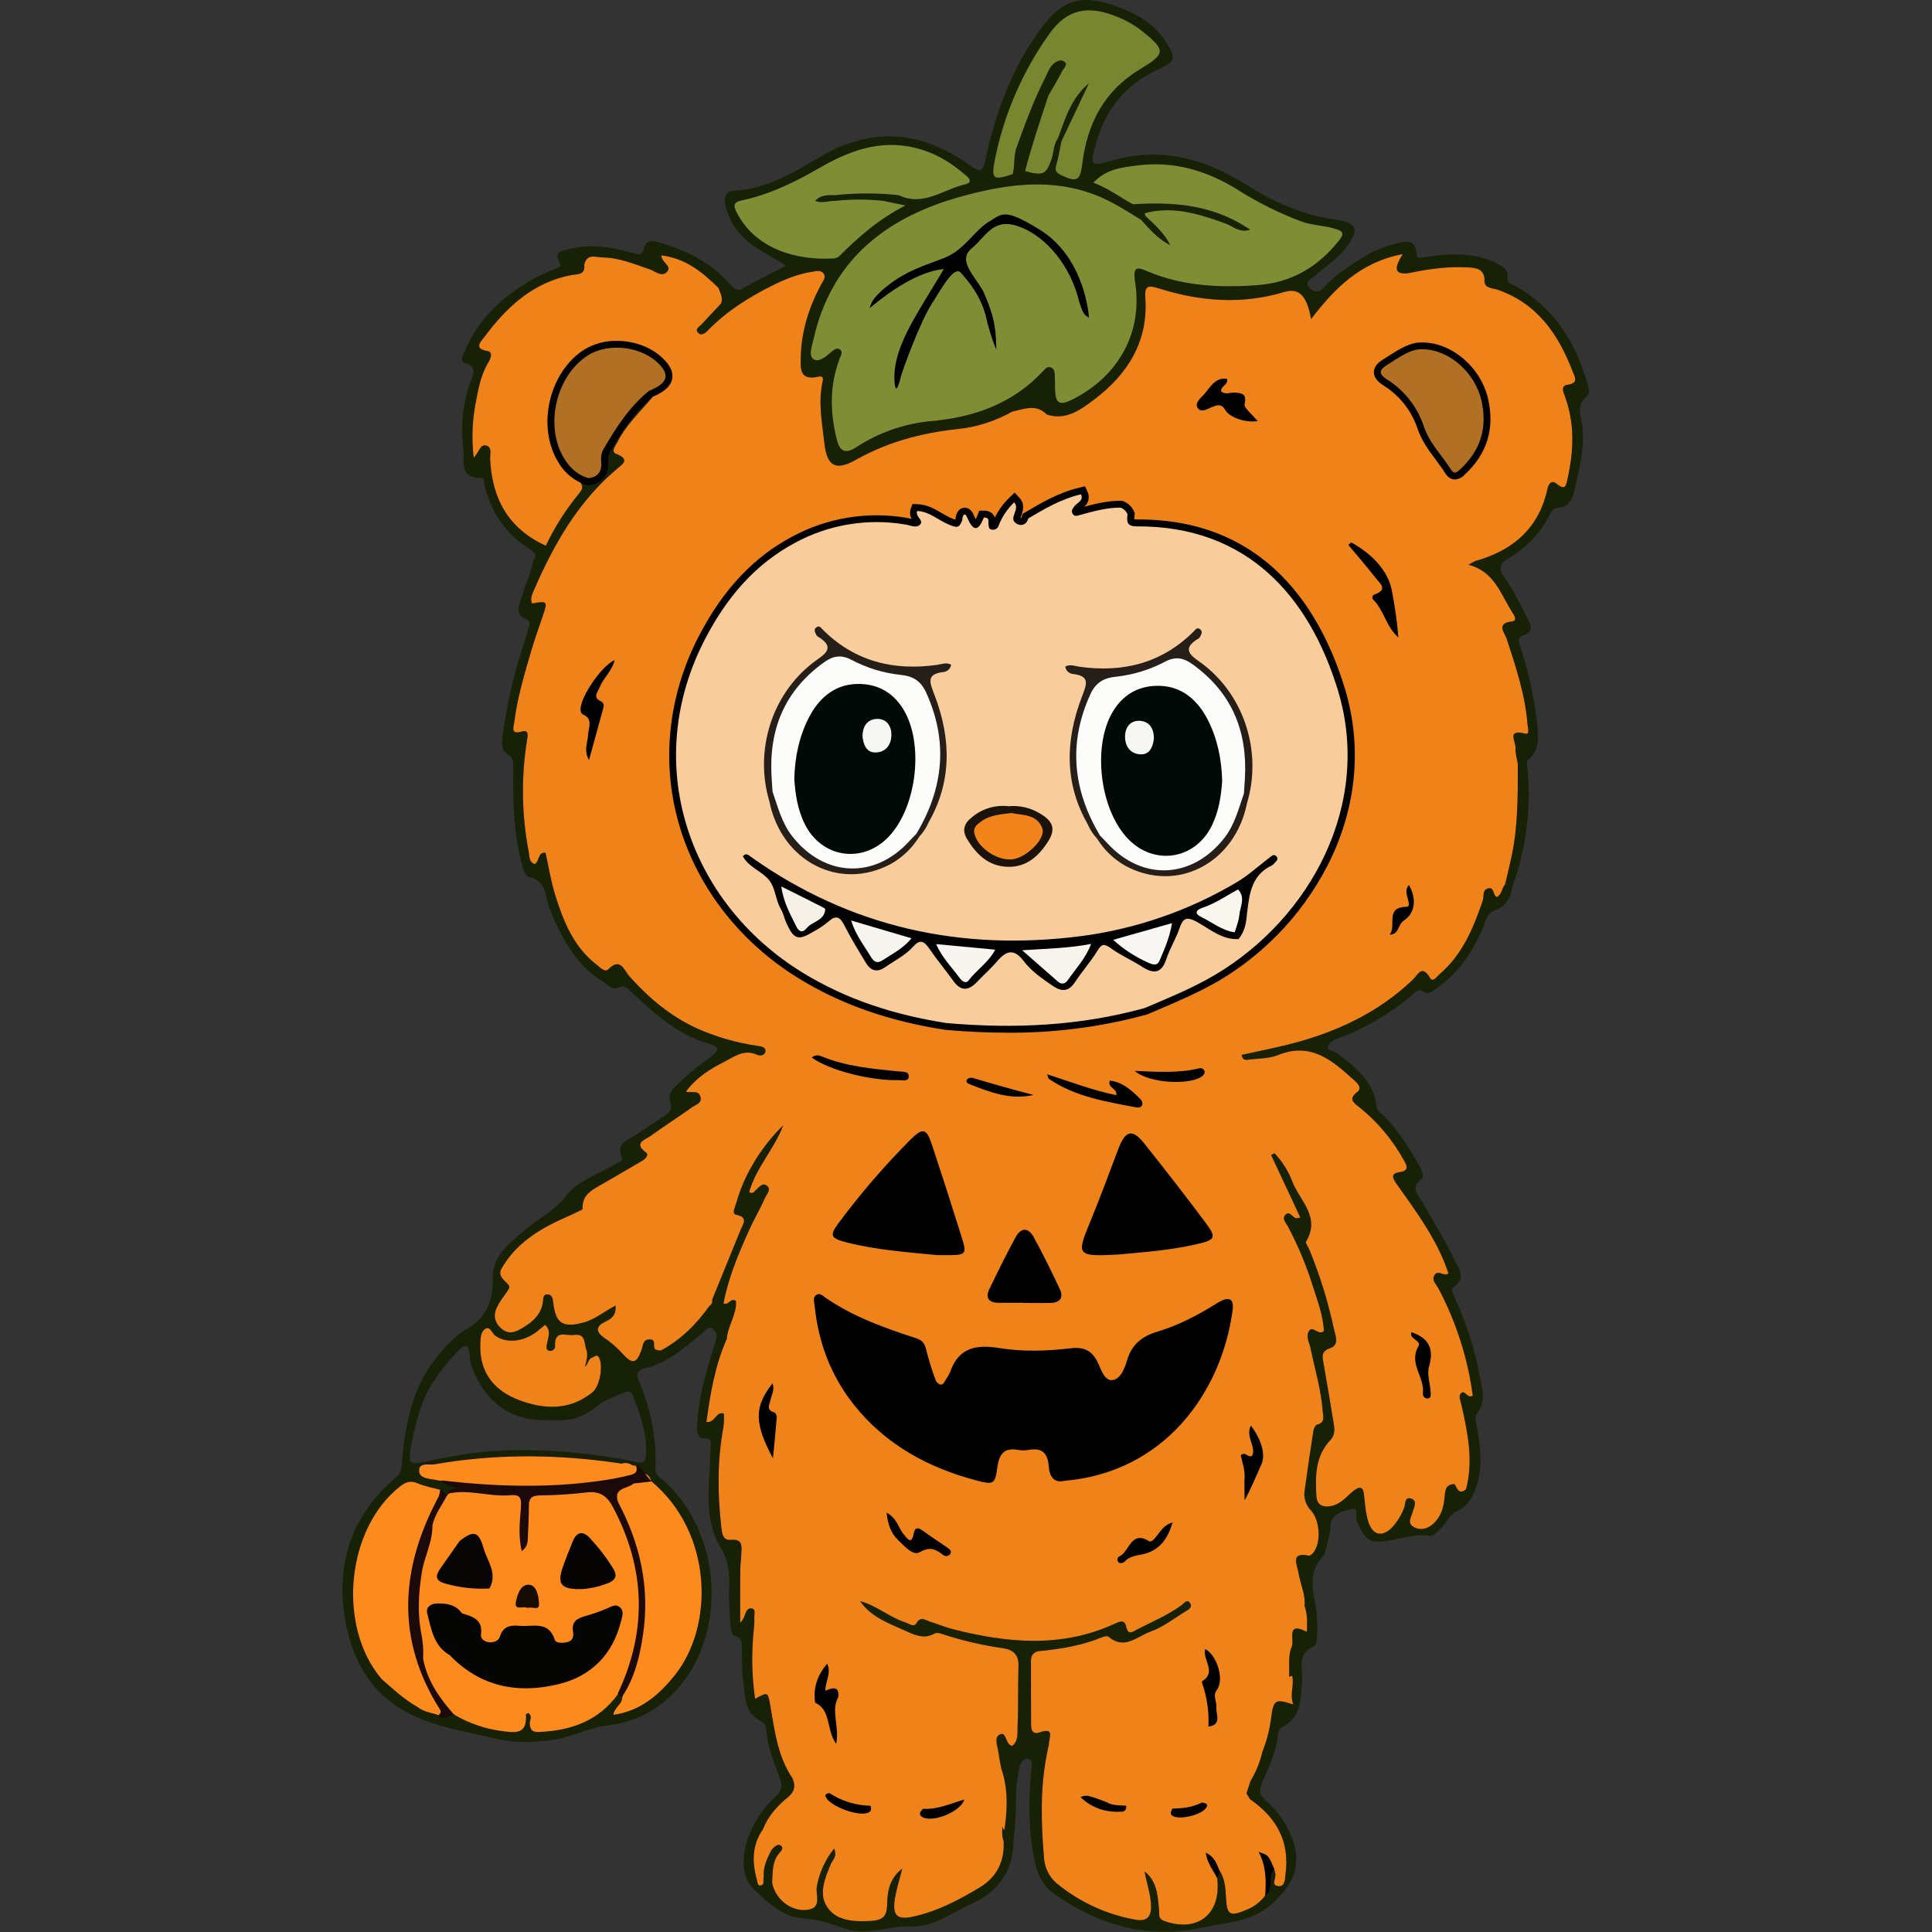 <?xml version="1.0" encoding="UTF-8"?>
<svg width="484.71mm" height="484.71mm" version="1.1" viewBox="0 0 1374 1374" xml:space="preserve" xmlns="http://www.w3.org/2000/svg"><rect x="0" y="0" width="1374" height="1374" fill="#333333" stroke="none"/><g transform="matrix(3.554 0 0 3.554 -1059.9 -245.66)"><path d="m418.05 340.73c-.385-.656-.849-.147-1.267.045-.919.244-.84 1.341-1.52 1.873.304-1.281.749-2.501.165-3.773-.284-1.327-.192-2.932-2.363-2.611-1.548.224-3.865-1.103-3.783 2.111.019.103.019.209 0 .312-.089.523-.585.873-1.108.784-.013-.003-.027-.005-.04-.008-.825-.188-.545-.919-.459-1.469.197-1.244.919-2.52-.404-3.74-.372.293-.744.601-1.101.917-2.753 2.443-6.425 2.956-8.804 1.299-.697-.491-1.083-1.977-2.001-1.436-1.019.596-1.013 2.001-1.051 3.24-.151 5.596 2.851 9.18 7.693 11.016 5.025 1.891 10.184 2.153 14.775-1.565 1.496-1.235 2.184-5.397 1.267-6.995m10.616 24.896c-.059-.06-.121-.117-.188-.171-.111-.655-.552-1.205-1.165-1.459h-.047c-.429-.635-1.009-1.153-1.688-1.511l-.028-.045-.849-.129c-.593-.441-1.367-.563-2.065-.321-1.092-.165-2.185-.329-3.287-.459-11.443-1.441-22.871-1.377-34.245.611-1 .175-3.167-.496-3.007 1.404.129 1.488 2.071 1.432 3.369 1.731.381.088.776.115 1.161.171h.064-.141c.748 1.051 2.037.955 3.212 1.487-.739.417-1.767.128-1.96 1.139h.083c.039.129-.035.267-.165.307l-.073.051v-.036c-.509-.28-.624-1.02-1.28-1.084h-.023c-1.52-.423-3.127-.693-4.54-1.308-1.413-.615-2.391-.303-3.52.579-10.805 8.445-12.715 27.999-3.728 38.583 2.296 2.011 4.536 4.099 7.22 5.609 1.217 1 2.783 1.101 4.177 1.624h-.028c1.079 1.295 2.093-.211 3.168-.064l-.092-.105.151.101c2.849 1.669 6 2.761 9.272 3.212 2.837.372 5.301.831 5.008-3.3 0-.077.28-.175.459-.28.964.588.257 1.451.303 2.157.088 1.267.575 1.693 1.896 1.635 6.38-.267 11.933-2.204 15.799-7.62l.757.689c.041-.065.087-.129.128-.199 0 .065-.036.133-.051.199 0 1.408-1.601 2-1.785 3.507 5.361-.757 9.033-3.884 12.247-7.868 8.115-10.129 7.577-28.673-4.517-38.835m35.512-264.01-.459.275.537-.28zm62.603-26.264c-1.576-1.24-3.331-2.233-5.205-2.947-5.76-2.291-9.923-1.451-13.453 3.599-5.356 7.544-9.053 16.136-10.851 25.212-.743 3.801-.284 4.067 3.613 2.755.459-1.721.156-3.627.729-5.224 1.712-4.736 3.443-9.496 5.737-13.989.735-1.428 1.184-3.245 3.213-3.557 1.836.532.513 1.533.201 2.167-.831 1.665-1.836 3.259-2.753 4.879-1.648 5.017-3.337 10.02-4.668 15.119 3.672 1.011 4.259.699 5.333-2.473.459-1.377.367-2.896 1.28-4.131 1.441-3.975 2.685-8.056 6.151-10.943l-5.508 11.649c-.325 1.56-.551 3.148-1.009 4.677-.327 1.139 0 1.575 1.024 2.056 3.097 1.477 3.777 1.143 4.195-2.295.964-7.991 4.388-14.569 11.397-18.819 5.283-3.204 5.433-3.819.56-7.744zm38.555 39.543c-2.199-.68-4.521-.648-6.724-1.451-4.493-1.693-8.8-3.847-12.852-6.425-6.141-3.792-12.773-5.729-20.029-4.769-2.997.399-6.147.661-8.721 3.447 3.007 1.107 5.337 2.943 7.931 4.32 8.152-.505 16.065.036 23.46 5.095-2.217.675-3.465-.725-4.925-1.253-5.26-1.9-10.557-3.589-16.221-2.052.092.16.143.34.148.524 1.863 1.767 3.804 3.451 4.997 5.847-2.428-1.133-4.076-3.163-5.829-5.049-2.877-1.78-5.7-3.616-8.863-4.879-8.964-3.575-17.941-2.295-26.777.097-15.083 4.089-26.281 12.497-29.927 28.677-.307 1.377-1.032 3.213-.027 3.956 1.096.789 2.547-.528 3.635-1.445.459-.395 1.06-.863 1.607-.519.776.459.284 1.184.036 1.836-2.047 5.343-1.964 10.753-.587 16.229.587 2.373 1.68 2.956 3.847 1.579 4.46-2.929 9.568-4.731 14.88-5.245 8.671-.753 16.381-3.443 22.491-9.933.459-.459.917-1.22 1.753-.761.72.395.628 1.18.665 1.881.037.703.037 1.377.037 2.103.032 3.309.848 3.764 3.901 2.161 9.015-4.727 13.715-13.435 12.117-23.408-.543-3.383.771-2.755 2.644-1.96 7.04 2.919 14.384 3.245 21.848 2.695 6.807-.501 12.117-3.627 16.325-8.932 1.249-1.575.616-1.915-.84-2.373zm46.633 31.211c2.236-.316 1.345-1.62.969-2.601-2.851-7.445-7.055-13.669-15.064-16.409-1.084-.372-2.828-.188-2.589-2.204-.233-2.005-1.712-2.152-3.281-2.253-4.007-.257-7.932.317-11.833 1.143-3.336.432-2.753-1.376-1.253-3.8-8.532 1.607-13.623 6.885-18.336 12.989-.836-4.719-2.433-6.297-5.397-5.403-8.469 2.557-16.836 1.868-25.112-.739-2.139-.669-2.832-.5-2.663 1.915.616 8.72-3.543 15.271-10.171 20.287-2.672 2.024-5.66 4.333-9.569 3.039-2.121-2.203-4.527-1.065-6.885-.579-3.407 1.933-7.179 3.131-11.076 3.516-7.147.767-13.953 2.599-20.255 6.151-3.999 2.253-5.784 1.317-6.297-3.332-.459-3.971-1.24-7.941-.427-11.965.115-.588.487-1.625-.799-1.341-3.865.872-3.548-1.804-3.484-4.131.133-5.108 1.665-9.845 4.067-14.329.357-.675 1.06-1.413.487-2.189-.575-.776-1.492-.459-2.255-.349-2.804.4-5.397 1.46-7.912 2.713-4.765 2.372-9.244 5.168-12.98 9.019-.629.652-1.377 1.18-2.011.423s.363-1.199.789-1.671c1.257-1.377 2.565-2.755 3.851-4.131.459-1.161-.179-2.131-.537-3.149-3.212-3.163-6.619-5.903-11.405-6.485-.023 1.464 2.212 2.097 1.143 3.277-1.069 1.179-2.383-.129-3.539-.509-3.035-1.005-5.995-2.296-9.263-2.345-1.451 0-3.213-.919-3.783 1.455.295 2.129-1.537 1.872-2.607 2.075-7.707 1.487-12.925 6.425-17.387 12.392-.647.872-2.235 2.296.633 2.805 1.167.207.657 1.496.188 2.263-1.56 2.543-2.024 5.435-2.575 8.261-.671 3.568-.793 7.219-.363 10.823 1.129-1.096 1.208-2.753 2.488-2.428 1.281.327.757 1.731.799 2.603.34 7.945 3.585 13.991 11.135 17.441 1.811-3.779 4.073-7.323 6.739-10.556.684-.817.725-1.441.156-2.139.416.184.847.337 1.285.459l.248.073.261-.023c2.58-.239 4.044-2.056 3.815-4.747v-.083c-.085-.576.013-1.164.284-1.68 2.295-3.928 4.852-8.013 8.575-11.093 0 .041-.033.083-.047.124-2.447 2.896-5.269 5.508-6.976 8.973-.368.739-1.377 1.836-.165 2.295 2.817 1.097 1.22 2.056.068 3.025-7.876 6.66-12.755 15.335-16.744 24.62-.321.748-.583 1.496-.201 2.295 3.056-.551 3.135-.459 2.184 2.36-.803 2.368-1.652 4.723-2.359 7.113-1.377 4.705-2.781 9.415-3.405 14.299-.139 1.083-.785 2.537 1.579 1.836 1.377-.409 1.124.876.973 1.808-1.188 7.44-1.061 15.031.376 22.427.156.848 0 1.836 1.12 2.295 1.069-.395.579-2.451 2.221-2.249.639 2.855 1.079 5.737 1.941 8.487 1.653 5.288 3.7 10.396 8.331 13.944.725.556 1.588 1.571 2.295.863 2.42-2.423 3.131.18 4.132 1.332 3.905 4.392 8.307 8.115 13.687 10.556 3.848 1.7 7.912 2.864 12.076 3.456.647.101 1.635.18 1.537 1.071-.096.889-1.06.977-1.697.692-2.621-1.175-4.591.432-6.669 1.488-2.8 1.432-5.481 3.084-7.56 5.929 1.193.267 2.483-.363 2.896.919.459 1.377-.945 1.657-1.639 2.167-2.753 2.001-5.645 3.781-8.376 5.796-.973.721-3.48 1.327-.863 3.273.647.459-.107 1.28-.725 1.643-2.997 1.768-6.013 3.525-9.02 5.243-2.075 1.184-3.011 2.248-2.951 4.443-.009.024-.017.048-.023.073-1.052.491-2.084 1.009-3.181 1.492-5.311 2.359-10.195 5.245-13.136 10.556-.795 1.937 2.212 2.755 1.62 3.773-.817 1.409-2.052 2.676-2.625 4.26-.515 1.413-.088 2.725 1.107 3.763 1.193 1.037 2.368.881 3.589.212 2.248-1.225 4.249-2.672 4.708-5.453.12-.633-.091-1.633.919-1.607 1.009.028 1.073.973 1.175 1.785.496 4.067 1.937 4.939 6.068 3.837 2.295-.637 4.099-2.212 6.393-3.392.129 1.795-.624 2.557-1.951 3.172-1.927.895-2.231 2.005-.211 3.36 1.304.889 2.497 1.933 3.552 3.107 1.943 2.135 2.755 2.048 3.779-.707.329-.917.22-2.161 1.624-2.161 1.52-.028.515 1.509 1.171 1.996.267.203.716.161 1.088.235 3.984-2.153 7.124-5.232 9.716-8.919.42-.241.643-.721.556-1.197l-.064-.028.064-.028 5.655-13.888c.496-1.221 1.667-2.593-.831-3.108-.771-.16-.459-.964-.275-1.533.459-1.423.88-2.873 1.445-4.259 1.908-4.532 4.708-8.632 8.235-12.059-1.781 4.728-5.476 8.515-6.816 13.376.72.399.917-.032 1.193-.276.72-.605 1.432-1.836 2.46-.917.776.692-.184 1.665-.519 2.409-1.024 2.295-2.295 4.452-3.3 6.729-2.084 4.631-4.025 9.327-4.976 14.32 1.107.459 1.423-1.285 2.507-.459.16 2.667-1.616 4.883-1.836 7.468-.02.064-.036.131-.047.197-2.34 5.269-3.245 10.864-4.044 16.523 1.836.197 1.873-2.203 3.499-1.675.047.891.021 1.784-.079 2.671-1.231 6.564-1.216 13.151-.459 19.737.147 1.289.184 3.007 1.923 2.851 2.295-.207 2.199 1.073 2.125 2.552-.06 1.299-.22 2.597-.235 3.896-.036 3.383 0 6.771 0 10.157.448-.481.775-1.061.955-1.693.212-.583.556-1.253 1.185-1.203 1.051.092.651 1.056.684 1.676.027.801-.005 1.604-.097 2.4-.501 4.672-.421 9.388.239 14.04 2.593-1.445 2.561-1.44 3.076 1.511.863 5.008 1.483 10.097 4.465 14.449v.055c.583 1.437.372 2.516-.885 3.599-2.144 1.74-4.031 3.768-5.049 6.425v.065-.06c-2.217 3.157-2.24 6.587-1.248 10.097.16.492.077 1.409.917 1.157.652-.188.271-1.052.46-1.584h.027-.027c-.161-1.868.527-3.484 1.317-5.049.271-.564.709-1.031 1.257-1.335.243-.173.569-.173.812 0 .707.459.12 1.096-.216 1.473-1.583 1.776-1.344 3.956-1.492 6.059l.028.068c.671 3.241 3.943 5.82 7.239 5.243 2.785-.487 1.34-3.067 1.689-4.705.497-2.763 1.679-5.357 3.437-7.545.647 1.671-.308 2.24-.633 3.015-1.221 2.905-2.616 6.173-.633 8.873 1.891 2.593 5.164 2.753 8.483 2.593 2.913-.143 3.368-1.217 3.4-3.745.033-2.529.74-5.049 2.997-6.711-.495 2.065-1.156 4.035-1.473 6.077-.496 3.212.409 4.195 3.521 3.539 4.847-1.024 9.179-3.296 13.397-5.825 3.507-2.107 5.049-5.255 4.856-9.295-.399-.981-.289-2.011-.261-3.029.029.311.176.597.408.804.611-4.131.781-8.216-.596-12.232-.184-.979-.459-1.951-.532-2.933-.129-1.345-1.043-3.273.096-3.911 1.569-.885 1.124 2.037 2.612 2.217 1.252-1.001 1-2.557 1.055-3.86.175-4.003.041-8.019.184-12.027.079-2.248-.917-3.309-3.029-3.639-4.159-.584-8.257-1.539-12.245-2.856-.46-.16-1.107-.312-1.465-.109-2.295 1.317-4.323.169-6.269-.699-3.185-1.417-6.555-2.657-8.675-5.76 3.3.872 5.875 3.213 9.069 4.26.739.243 1.671 1.005 2.157.183.919-1.555 1.868-.6 2.813-.316 1.529.459 3.012 1.092 4.559 1.487 10.868 2.755 21.692 3.796 32.303-1.083.947-.432 2.011-.992 2.337.573.389 1.896 1.459.919 2.199.547 3.02-1.556 6.173-2.869 8.94-4.897.46-.349 1.056-1.332 1.676-.317.491.799-.34 1.257-.919 1.603-2.317 1.376-4.433 3.139-7.008 4.039-2.708.917-5.219 3.783-8.432 1.024-.252-.216-.991 0-1.441.173-3.933 1.603-8.073 2.296-12.264 2.7-1.239.124-1.799.784-1.804 1.945 0 4.311 0 8.616.028 12.925 0 1.107.459 1.836 1.639 1.428 3.291-1.176 1.836 1.216 1.919 2.473-.151.491-.263.993-.336 1.501-1.473 7.096-1.22 14.265-.615 21.444.213 2.032 1.271 3.881 2.915 5.095 4.463 3.56 9.743 5.951 15.363 6.953 2.144.381 3.153-.459 3.103-2.753-.055-2.392-.919-4.591-1.299-6.913 2.515 1.952 2.629 4.839 2.891 7.607.092 1.009-.22 1.872 1.135 2.345 6.495 2.267 11.167-1.281 10.556-8.088 0-.201-.032-.399-.045-.601.193-.399.391-.776.588-1.221.917 1.492 1.064 3.187 1.147 4.857.197 3.943.697 4.268 4.452 2.652 1.359-.597 2.54-1.537 3.429-2.725 1.836-1.377.335-3.879 1.804-5.38v-.037h.036c.024.299.083.593.175.877.404.885-1.024 2.539.688 2.671 1.377.107 1.291-1.639 1.415-2.611.812-6.427-1.905-11.191-7.087-14.757h-.037l-.72-1.216.027-.023c.257-.799.509-1.597.767-2.396 1.121-1.837 1.936-3.845 2.415-5.944l.028-.055c.856-2.192 1.437-4.481 1.729-6.816.46-3.507.804-3.713 4.42-2.544-.816-2.019.212-3.828-.224-5.7-.22.008-.433.068-.624.175.137-2.052-.321-4.163.596-6.183.372-1.569-1.092-4.92 2.96-2.823.065-1.644.111-3.144-.284-4.591-.04-.195-.099-.385-.175-.569.216-2.368-.885-4.484-1.239-6.737-.248-1.556-1.685-4.131 2.075-3.351.261.055.707-.321.917-.605 1.603-1.975 1.336-6.427-.459-8.428-1.007-1.016-1.488-2.441-1.304-3.86.56-4.057 1.156-8.115 1.785-12.172.069-.432.423-1.084.757-1.167 1.653-.412 1.176-1.601 1.097-2.648-.316-4.315-1.575-8.445-2.447-12.659-.233-1.124-1.032-2.4-.261-3.471.771-1.069 1.868 1.071 2.952.056-.165-3.025-1.208-5.848-2.131-8.684-1.296-4.212-2.987-8.292-5.048-12.187-.404-.729-1.308-1.639-.501-2.415.808-.775 1.341.46 2.039.707.156.056.363-.041.917-.128-1.977-4.232-3.915-8.368-5.847-12.508l.679-.353c1.563 1.629 2.777 3.56 3.571 5.673 1.473 3.824 5.711 7.083 2.755 11.98-.184.299.417 1.065.637 1.62 2.105 5.096 3.747 10.371 4.903 15.761.271 1.327 1.221 3.277-.689 3.948-1.836.647-1.624 1.597-1.376 2.969.725 4.04 1.376 8.088 2.052 12.14.192 1.18.279 2.296-.712 3.351-3.025 3.213-2.984 7.257-2.755 11.245.101 1.584 1.221 2.296 3.044 1.887 1.945-.431 2.983-1.928 4.379-3.02 1.175-.917 1.937-.945 2.12.836.184 1.78.308 3.625.84 5.324.891 2.836 2.873 3.176 4.888 1.028.995-1.128 1.772-2.428 2.296-3.837.293-.703.036-2.244 1.376-1.808 1.341.436.597 1.68.349 2.607-.289 1.092-1.289 2.336.293 3.14 1.377.697 2.755.275 3.865-.767 1.468-1.377 2.001-3.149 2.184-5.119.116-1.243.088-2.753 2.007-2.753.555.808.831 2.227 2.295 1.033 1.524-5.737.325-11.324-.917-16.909-.171-.772-.661-1.727-.097-2.296.813-.835 1.257 1.171 2.364.46-1.001-7.511-3.332-14.784-6.885-21.477-.431-.821-1.459-1.629-.729-2.699.729-1.069 1.836.427 2.755-.271-.289-.78-.537-1.541-.84-2.295-2.351-5.7-6-10.616-9.539-15.605-.917-1.291-1.171-2.135.684-2.392 1.951-.271 1.313-1.409.785-2.327-2.259-4.113-5.307-7.739-8.969-10.672-1.073-.835-2.203-1.607-.408-2.979.983-.748.275-1.607-.432-2.244-4.369-3.948-8.675-7.9-15.376-5.183-1.716.693-3.727.68-5.617.881-.556.06-1.451.404-1.676-.917 3.185-.707 6.38-1.332 9.533-2.135 9.244-2.364 17.721-6.228 24.717-12.916 1.079-1.028 1.836-3.121 3.469-.376.588.987 1.377-.28 1.873-.716 4.617-3.916 6.811-9.277 8.693-14.812.271-.803-.161-1.941.917-2.336 1.483-.533 1 1.455 1.928 1.68.996-.588.917-1.785 1.611-2.52.459-1.947.919-3.884 1.34-5.835 1.253-6.021 1.203-12.135 1.199-18.24-.165-1.092-.537-2.199-.459-3.263.1-1.139-1.836-3.819 1.891-2.841 1.037.271.569-1.06.509-1.836-.459-5.967-2.355-11.539-4.177-17.161-.353-1.093-2.235-3.089 1.079-3.452 1.139-.124.46-1.235 0-1.9-2.295-3.58-3.52-8.12-8.72-9.428.445-.293.915-.548 1.404-.763 7.523-2.124 12.709-6.559 14.421-14.476.225-1.037.821-1.795 1.868-.945 1.791 1.455 1.868.192 2.163-1.143 1.212-5.481 1.449-10.911-.528-16.295-.271-.831-1.075-2.199.545-2.424"/><path d="m418.05 340.73c-.385-.656-.849-.147-1.267.045-.919.244-.84 1.341-1.52 1.873.304-1.281.749-2.501.165-3.773-.284-1.327-.192-2.932-2.363-2.611-1.548.224-3.865-1.103-3.783 2.111.019.103.019.209 0 .312-.089.523-.585.873-1.108.784-.013-.003-.027-.005-.04-.008-.825-.188-.545-.919-.459-1.469.197-1.244.919-2.52-.404-3.74-.372.293-.744.601-1.101.917-2.753 2.443-6.425 2.956-8.804 1.299-.697-.491-1.083-1.977-2.001-1.436-1.019.596-1.013 2.001-1.051 3.24-.151 5.596 2.851 9.18 7.693 11.016 5.025 1.891 10.184 2.153 14.775-1.565 1.496-1.235 2.184-5.397 1.267-6.995zm10.616 24.896c-.059-.06-.121-.117-.188-.171-.111-.655-.552-1.205-1.165-1.459h-.047c-.429-.635-1.009-1.153-1.688-1.511l-.028-.045-.849-.129c-.593-.441-1.367-.563-2.065-.321-1.092-.165-2.185-.329-3.287-.459-11.443-1.441-22.871-1.377-34.245.611-1 .175-3.167-.496-3.007 1.404.129 1.488 2.071 1.432 3.369 1.731.381.088.776.115 1.161.171h.064-.141c.748 1.051 2.037.955 3.212 1.487-.739.417-1.767.128-1.96 1.139h.083c.039.129-.035.267-.165.307l-.073.051v-.036c-.509-.28-.624-1.02-1.28-1.084h-.023c-1.52-.423-3.127-.693-4.54-1.308-1.413-.615-2.391-.303-3.52.579-10.805 8.445-12.715 27.999-3.728 38.583 2.296 2.011 4.536 4.099 7.22 5.609 1.217 1 2.783 1.101 4.177 1.624h-.028c1.079 1.295 2.093-.211 3.168-.064l-.092-.105.151.101c2.849 1.669 6 2.761 9.272 3.212 2.837.372 5.301.831 5.008-3.3 0-.077.28-.175.459-.28.964.588.257 1.451.303 2.157.088 1.267.575 1.693 1.896 1.635 6.38-.267 11.933-2.204 15.799-7.62l.757.689c.041-.065.087-.129.128-.199 0 .065-.036.133-.051.199 0 1.408-1.601 2-1.785 3.507 5.361-.757 9.033-3.884 12.247-7.868 8.115-10.129 7.577-28.673-4.517-38.835zm35.512-264.01-.459.275.537-.28zm62.603-26.264c-1.576-1.24-3.331-2.233-5.205-2.947-5.76-2.291-9.923-1.451-13.453 3.599-5.356 7.544-9.053 16.136-10.851 25.212-.743 3.801-.284 4.067 3.613 2.755.459-1.721.156-3.627.729-5.224 1.712-4.736 3.443-9.496 5.737-13.989.735-1.428 1.184-3.245 3.213-3.557 1.836.532.513 1.533.201 2.167-.831 1.665-1.836 3.259-2.753 4.879-1.648 5.017-3.337 10.02-4.668 15.119 3.672 1.011 4.259.699 5.333-2.473.459-1.377.367-2.896 1.28-4.131 1.441-3.975 2.685-8.056 6.151-10.943l-5.508 11.649c-.325 1.56-.551 3.148-1.009 4.677-.327 1.139 0 1.575 1.024 2.056 3.097 1.477 3.777 1.143 4.195-2.295.964-7.991 4.388-14.569 11.397-18.819 5.283-3.204 5.433-3.819.56-7.744zm38.555 39.543c-2.199-.68-4.521-.648-6.724-1.451-4.493-1.693-8.8-3.847-12.852-6.425-6.141-3.792-12.773-5.729-20.029-4.769-2.997.399-6.147.661-8.721 3.447 3.007 1.107 5.337 2.943 7.931 4.32 8.152-.505 16.065.036 23.46 5.095-2.217.675-3.465-.725-4.925-1.253-5.26-1.9-10.557-3.589-16.221-2.052.092.16.143.34.148.524 1.863 1.767 3.804 3.451 4.997 5.847-2.428-1.133-4.076-3.163-5.829-5.049-2.877-1.78-5.7-3.616-8.863-4.879-8.964-3.575-17.941-2.295-26.777.097-15.083 4.089-26.281 12.497-29.927 28.677-.307 1.377-1.032 3.213-.027 3.956 1.096.789 2.547-.528 3.635-1.445.459-.395 1.06-.863 1.607-.519.776.459.284 1.184.036 1.836-2.047 5.343-1.964 10.753-.587 16.229.587 2.373 1.68 2.956 3.847 1.579 4.46-2.929 9.568-4.731 14.88-5.245 8.671-.753 16.381-3.443 22.491-9.933.459-.459.917-1.22 1.753-.761.72.395.628 1.18.665 1.881.037.703.037 1.377.037 2.103.032 3.309.848 3.764 3.901 2.161 9.015-4.727 13.715-13.435 12.117-23.408-.543-3.383.771-2.755 2.644-1.96 7.04 2.919 14.384 3.245 21.848 2.695 6.807-.501 12.117-3.627 16.325-8.932 1.249-1.575.616-1.915-.84-2.373zm46.633 31.211c2.236-.316 1.345-1.62.969-2.601-2.851-7.445-7.055-13.669-15.064-16.409-1.084-.372-2.828-.188-2.589-2.204-.233-2.005-1.712-2.152-3.281-2.253-4.007-.257-7.932.317-11.833 1.143-3.336.432-2.753-1.376-1.253-3.8-8.532 1.607-13.623 6.885-18.336 12.989-.836-4.719-2.433-6.297-5.397-5.403-8.469 2.557-16.836 1.868-25.112-.739-2.139-.669-2.832-.5-2.663 1.915.616 8.72-3.543 15.271-10.171 20.287-2.672 2.024-5.66 4.333-9.569 3.039-2.121-2.203-4.527-1.065-6.885-.579-3.407 1.933-7.179 3.131-11.076 3.516-7.147.767-13.953 2.599-20.255 6.151-3.999 2.253-5.784 1.317-6.297-3.332-.459-3.971-1.24-7.941-.427-11.965.115-.588.487-1.625-.799-1.341-3.865.872-3.548-1.804-3.484-4.131.133-5.108 1.665-9.845 4.067-14.329.357-.675 1.06-1.413.487-2.189-.575-.776-1.492-.459-2.255-.349-2.804.4-5.397 1.46-7.912 2.713-4.765 2.372-9.244 5.168-12.98 9.019-.629.652-1.377 1.18-2.011.423s.363-1.199.789-1.671c1.257-1.377 2.565-2.755 3.851-4.131.459-1.161-.179-2.131-.537-3.149-3.212-3.163-6.619-5.903-11.405-6.485-.023 1.464 2.212 2.097 1.143 3.277-1.069 1.179-2.383-.129-3.539-.509-3.035-1.005-5.995-2.296-9.263-2.345-1.451 0-3.213-.919-3.783 1.455.295 2.129-1.537 1.872-2.607 2.075-7.707 1.487-12.925 6.425-17.387 12.392-.647.872-2.235 2.296.633 2.805 1.167.207.657 1.496.188 2.263-1.56 2.543-2.024 5.435-2.575 8.261-.671 3.568-.793 7.219-.363 10.823 1.129-1.096 1.208-2.753 2.488-2.428 1.281.327.757 1.731.799 2.603.34 7.945 3.585 13.991 11.135 17.441 1.811-3.779 4.073-7.323 6.739-10.556.684-.817.725-1.441.156-2.139.416.184.847.337 1.285.459l.248.073.261-.023c2.58-.239 4.044-2.056 3.815-4.747v-.083c-.085-.576.013-1.164.284-1.68 2.295-3.928 4.852-8.013 8.575-11.093 0 .041-.033.083-.047.124-2.447 2.896-5.269 5.508-6.976 8.973-.368.739-1.377 1.836-.165 2.295 2.817 1.097 1.22 2.056.068 3.025-7.876 6.66-12.755 15.335-16.744 24.62-.321.748-.583 1.496-.201 2.295 3.056-.551 3.135-.459 2.184 2.36-.803 2.368-1.652 4.723-2.359 7.113-1.377 4.705-2.781 9.415-3.405 14.299-.139 1.083-.785 2.537 1.579 1.836 1.377-.409 1.124.876.973 1.808-1.188 7.44-1.061 15.031.376 22.427.156.848 0 1.836 1.12 2.295 1.069-.395.579-2.451 2.221-2.249.639 2.855 1.079 5.737 1.941 8.487 1.653 5.288 3.7 10.396 8.331 13.944.725.556 1.588 1.571 2.295.863 2.42-2.423 3.131.18 4.132 1.332 3.905 4.392 8.307 8.115 13.687 10.556 3.848 1.7 7.912 2.864 12.076 3.456.647.101 1.635.18 1.537 1.071-.096.889-1.06.977-1.697.692-2.621-1.175-4.591.432-6.669 1.488-2.8 1.432-5.481 3.084-7.56 5.929 1.193.267 2.483-.363 2.896.919.459 1.377-.945 1.657-1.639 2.167-2.753 2.001-5.645 3.781-8.376 5.796-.973.721-3.48 1.327-.863 3.273.647.459-.107 1.28-.725 1.643-2.997 1.768-6.013 3.525-9.02 5.243-2.075 1.184-3.011 2.248-2.951 4.443-.009.024-.017.048-.023.073-1.052.491-2.084 1.009-3.181 1.492-5.311 2.359-10.195 5.245-13.136 10.556-.795 1.937 2.212 2.755 1.62 3.773-.817 1.409-2.052 2.676-2.625 4.26-.515 1.413-.088 2.725 1.107 3.763 1.193 1.037 2.368.881 3.589.212 2.248-1.225 4.249-2.672 4.708-5.453.12-.633-.091-1.633.919-1.607 1.009.028 1.073.973 1.175 1.785.496 4.067 1.937 4.939 6.068 3.837 2.295-.637 4.099-2.212 6.393-3.392.129 1.795-.624 2.557-1.951 3.172-1.927.895-2.231 2.005-.211 3.36 1.304.889 2.497 1.933 3.552 3.107 1.943 2.135 2.755 2.048 3.779-.707.329-.917.22-2.161 1.624-2.161 1.52-.028.515 1.509 1.171 1.996.267.203.716.161 1.088.235 3.984-2.153 7.124-5.232 9.716-8.919.42-.241.643-.721.556-1.197l-.064-.028.064-.028 5.655-13.888c.496-1.221 1.667-2.593-.831-3.108-.771-.16-.459-.964-.275-1.533.459-1.423.88-2.873 1.445-4.259 1.908-4.532 4.708-8.632 8.235-12.059-1.781 4.728-5.476 8.515-6.816 13.376.72.399.917-.032 1.193-.276.72-.605 1.432-1.836 2.46-.917.776.692-.184 1.665-.519 2.409-1.024 2.295-2.295 4.452-3.3 6.729-2.084 4.631-4.025 9.327-4.976 14.32 1.107.459 1.423-1.285 2.507-.459.16 2.667-1.616 4.883-1.836 7.468-.02.064-.036.131-.047.197-2.34 5.269-3.245 10.864-4.044 16.523 1.836.197 1.873-2.203 3.499-1.675.047.891.021 1.784-.079 2.671-1.231 6.564-1.216 13.151-.459 19.737.147 1.289.184 3.007 1.923 2.851 2.295-.207 2.199 1.073 2.125 2.552-.06 1.299-.22 2.597-.235 3.896-.036 3.383 0 6.771 0 10.157.448-.481.775-1.061.955-1.693.212-.583.556-1.253 1.185-1.203 1.051.092.651 1.056.684 1.676.027.801-.005 1.604-.097 2.4-.501 4.672-.421 9.388.239 14.04 2.593-1.445 2.561-1.44 3.076 1.511.863 5.008 1.483 10.097 4.465 14.449v.055c.583 1.437.372 2.516-.885 3.599-2.144 1.74-4.031 3.768-5.049 6.425v.065-.06c-2.217 3.157-2.24 6.587-1.248 10.097.16.492.077 1.409.917 1.157.652-.188.271-1.052.46-1.584h.027-.027c-.161-1.868.527-3.484 1.317-5.049.271-.564.709-1.031 1.257-1.335.243-.173.569-.173.812 0 .707.459.12 1.096-.216 1.473-1.583 1.776-1.344 3.956-1.492 6.059l.028.068c.671 3.241 3.943 5.82 7.239 5.243 2.785-.487 1.34-3.067 1.689-4.705.497-2.763 1.679-5.357 3.437-7.545.647 1.671-.308 2.24-.633 3.015-1.221 2.905-2.616 6.173-.633 8.873 1.891 2.593 5.164 2.753 8.483 2.593 2.913-.143 3.368-1.217 3.4-3.745.033-2.529.74-5.049 2.997-6.711-.495 2.065-1.156 4.035-1.473 6.077-.496 3.212.409 4.195 3.521 3.539 4.847-1.024 9.179-3.296 13.397-5.825 3.507-2.107 5.049-5.255 4.856-9.295-.399-.981-.289-2.011-.261-3.029.029.311.176.597.408.804.611-4.131.781-8.216-.596-12.232-.184-.979-.459-1.951-.532-2.933-.129-1.345-1.043-3.273.096-3.911 1.569-.885 1.124 2.037 2.612 2.217 1.252-1.001 1-2.557 1.055-3.86.175-4.003.041-8.019.184-12.027.079-2.248-.917-3.309-3.029-3.639-4.159-.584-8.257-1.539-12.245-2.856-.46-.16-1.107-.312-1.465-.109-2.295 1.317-4.323.169-6.269-.699-3.185-1.417-6.555-2.657-8.675-5.76 3.3.872 5.875 3.213 9.069 4.26.739.243 1.671 1.005 2.157.183.919-1.555 1.868-.6 2.813-.316 1.529.459 3.012 1.092 4.559 1.487 10.868 2.755 21.692 3.796 32.303-1.083.947-.432 2.011-.992 2.337.573.389 1.896 1.459.919 2.199.547 3.02-1.556 6.173-2.869 8.94-4.897.46-.349 1.056-1.332 1.676-.317.491.799-.34 1.257-.919 1.603-2.317 1.376-4.433 3.139-7.008 4.039-2.708.917-5.219 3.783-8.432 1.024-.252-.216-.991 0-1.441.173-3.933 1.603-8.073 2.296-12.264 2.7-1.239.124-1.799.784-1.804 1.945 0 4.311 0 8.616.028 12.925 0 1.107.459 1.836 1.639 1.428 3.291-1.176 1.836 1.216 1.919 2.473-.151.491-.263.993-.336 1.501-1.473 7.096-1.22 14.265-.615 21.444.213 2.032 1.271 3.881 2.915 5.095 4.463 3.56 9.743 5.951 15.363 6.953 2.144.381 3.153-.459 3.103-2.753-.055-2.392-.919-4.591-1.299-6.913 2.515 1.952 2.629 4.839 2.891 7.607.092 1.009-.22 1.872 1.135 2.345 6.495 2.267 11.167-1.281 10.556-8.088 0-.201-.032-.399-.045-.601.193-.399.391-.776.588-1.221.917 1.492 1.064 3.187 1.147 4.857.197 3.943.697 4.268 4.452 2.652 1.359-.597 2.54-1.537 3.429-2.725 1.836-1.377.335-3.879 1.804-5.38v-.037h.036c.024.299.083.593.175.877.404.885-1.024 2.539.688 2.671 1.377.107 1.291-1.639 1.415-2.611.812-6.427-1.905-11.191-7.087-14.757h-.037l-.72-1.216.027-.023c.257-.799.509-1.597.767-2.396 1.121-1.837 1.936-3.845 2.415-5.944l.028-.055c.856-2.192 1.437-4.481 1.729-6.816.46-3.507.804-3.713 4.42-2.544-.816-2.019.212-3.828-.224-5.7-.22.008-.433.068-.624.175.137-2.052-.321-4.163.596-6.183.372-1.569-1.092-4.92 2.96-2.823.065-1.644.111-3.144-.284-4.591-.04-.195-.099-.385-.175-.569.216-2.368-.885-4.484-1.239-6.737-.248-1.556-1.685-4.131 2.075-3.351.261.055.707-.321.917-.605 1.603-1.975 1.336-6.427-.459-8.428-1.007-1.016-1.488-2.441-1.304-3.86.56-4.057 1.156-8.115 1.785-12.172.069-.432.423-1.084.757-1.167 1.653-.412 1.176-1.601 1.097-2.648-.316-4.315-1.575-8.445-2.447-12.659-.233-1.124-1.032-2.4-.261-3.471.771-1.069 1.868 1.071 2.952.056-.165-3.025-1.208-5.848-2.131-8.684-1.296-4.212-2.987-8.292-5.048-12.187-.404-.729-1.308-1.639-.501-2.415.808-.775 1.341.46 2.039.707.156.056.363-.041.917-.128-1.977-4.232-3.915-8.368-5.847-12.508l.679-.353c1.563 1.629 2.777 3.56 3.571 5.673 1.473 3.824 5.711 7.083 2.755 11.98-.184.299.417 1.065.637 1.62 2.105 5.096 3.747 10.371 4.903 15.761.271 1.327 1.221 3.277-.689 3.948-1.836.647-1.624 1.597-1.376 2.969.725 4.04 1.376 8.088 2.052 12.14.192 1.18.279 2.296-.712 3.351-3.025 3.213-2.984 7.257-2.755 11.245.101 1.584 1.221 2.296 3.044 1.887 1.945-.431 2.983-1.928 4.379-3.02 1.175-.917 1.937-.945 2.12.836.184 1.78.308 3.625.84 5.324.891 2.836 2.873 3.176 4.888 1.028.995-1.128 1.772-2.428 2.296-3.837.293-.703.036-2.244 1.376-1.808 1.341.436.597 1.68.349 2.607-.289 1.092-1.289 2.336.293 3.14 1.377.697 2.755.275 3.865-.767 1.468-1.377 2.001-3.149 2.184-5.119.116-1.243.088-2.753 2.007-2.753.555.808.831 2.227 2.295 1.033 1.524-5.737.325-11.324-.917-16.909-.171-.772-.661-1.727-.097-2.296.813-.835 1.257 1.171 2.364.46-1.001-7.511-3.332-14.784-6.885-21.477-.431-.821-1.459-1.629-.729-2.699.729-1.069 1.836.427 2.755-.271-.289-.78-.537-1.541-.84-2.295-2.351-5.7-6-10.616-9.539-15.605-.917-1.291-1.171-2.135.684-2.392 1.951-.271 1.313-1.409.785-2.327-2.259-4.113-5.307-7.739-8.969-10.672-1.073-.835-2.203-1.607-.408-2.979.983-.748.275-1.607-.432-2.244-4.369-3.948-8.675-7.9-15.376-5.183-1.716.693-3.727.68-5.617.881-.556.06-1.451.404-1.676-.917 3.185-.707 6.38-1.332 9.533-2.135 9.244-2.364 17.721-6.228 24.717-12.916 1.079-1.028 1.836-3.121 3.469-.376.588.987 1.377-.28 1.873-.716 4.617-3.916 6.811-9.277 8.693-14.812.271-.803-.161-1.941.917-2.336 1.483-.533 1 1.455 1.928 1.68.996-.588.917-1.785 1.611-2.52.459-1.947.919-3.884 1.34-5.835 1.253-6.021 1.203-12.135 1.199-18.24-.165-1.092-.537-2.199-.459-3.263.1-1.139-1.836-3.819 1.891-2.841 1.037.271.569-1.06.509-1.836-.459-5.967-2.355-11.539-4.177-17.161-.353-1.093-2.235-3.089 1.079-3.452 1.139-.124.46-1.235 0-1.9-2.295-3.58-3.52-8.12-8.72-9.428.445-.293.915-.548 1.404-.763 7.523-2.124 12.709-6.559 14.421-14.476.225-1.037.821-1.795 1.868-.945 1.791 1.455 1.868.192 2.163-1.143 1.212-5.481 1.449-10.911-.528-16.295-.271-.831-1.075-2.199.545-2.424z" style="fill:none;stroke-miterlimit:10;stroke-width:.459;stroke:#000"/><path d="m611.97 146.1c-1.62.225-.817 1.593-.556 2.4 1.979 5.384 1.74 10.815.528 16.295-.293 1.336-.371 2.597-2.161 1.143-1.047-.849-1.643-.092-1.868.945-1.712 7.919-6.885 12.352-14.421 14.477-.489.213-.959.468-1.405.761 5.201 1.308 6.427 5.848 8.721 9.428.459.665 1.139 1.776 0 1.9-3.313.363-1.432 2.36-1.079 3.452 1.836 5.623 3.717 11.195 4.177 17.161.059.776.528 2.107-.509 1.836-3.728-.977-1.791 1.703-1.892 2.841-.077 1.065.295 2.171.459 3.263 0 6.105.056 12.219-1.197 18.241-.423 1.951-.881 3.887-1.34 5.833-.671.735-.615 1.932-1.611 2.52-.919-.225-.46-2.212-1.928-1.68-1.079.395-.648 1.533-.919 2.336-1.881 5.536-4.076 10.897-8.693 14.812-.519.459-1.285 1.703-1.872.716-1.635-2.753-2.392-.652-3.471.376-6.995 6.688-15.472 10.557-24.716 12.916-3.153.799-6.325 1.428-9.539 2.135.225 1.321 1.12.977 1.676.919 1.891-.203 3.901-.189 5.617-.881 6.701-2.717 11.016 1.235 15.377 5.181.707.639 1.413 1.496.431 2.244-1.795 1.377-.665 2.144.409 2.98 3.661 2.932 6.709 6.559 8.968 10.671.528.919 1.165 2.056-.785 2.328-1.836.256-1.601 1.101-.684 2.391 3.54 4.989 7.188 9.905 9.539 15.605.303.753.551 1.515.84 2.296-.919.697-2.024-.799-2.755.271-.729 1.069.299 1.877.731 2.699 3.552 6.693 5.883 13.965 6.884 21.476-1.105.712-1.551-1.295-2.364-.459-.564.569-.073 1.524.097 2.295 1.244 5.585 2.441 11.172.917 16.909-1.464 1.193-1.739-.225-2.295-1.033-1.919 0-1.891 1.511-2.005 2.755-.184 1.969-.716 3.74-2.185 5.117-1.111 1.043-2.488 1.464-3.864.767-1.584-.803-.584-2.047-.295-3.14.248-.917.992-2.171-.348-2.607-1.341-.436-1.084 1.107-1.377 1.808-.524 1.409-1.301 2.711-2.295 3.837-2.016 2.148-3.999 1.809-4.889-1.028-.532-1.699-.656-3.543-.839-5.324-.184-1.781-.947-1.753-2.121-.836-1.377 1.093-2.432 2.589-4.379 3.021-1.836.408-2.943-.304-3.043-1.887-.229-3.989-.271-8.033 2.753-11.245.992-1.056.919-2.172.712-3.351-.675-4.053-1.327-8.101-2.052-12.14-.248-1.377-.459-2.323 1.377-2.971 1.909-.669.959-2.62.688-3.947-1.156-5.391-2.796-10.667-4.901-15.763-.221-.555-.823-1.321-.639-1.62 2.956-4.897-1.28-8.156-2.753-11.979-.793-2.115-2.009-4.044-3.572-5.673l-.679.353c1.932 4.131 3.869 8.261 5.848 12.507-.556.088-.763.184-.919.129-.697-.248-1.231-1.483-2.037-.707-.808.775.096 1.684.5 2.413 2.061 3.895 3.752 7.975 5.049 12.187.917 2.836 1.964 5.66 2.129 8.684-1.084 1.015-2.18-1.124-2.952-.055-.771 1.069.028 2.345.263 3.469.872 4.213 2.129 8.345 2.445 12.66.079 1.045.556 2.235-1.096 2.648-.336.083-.689.735-.757 1.165-.633 4.057-1.229 8.115-1.787 12.173-.183 1.419.297 2.843 1.304 3.86 1.795 2.001 2.061 6.453.459 8.427-.211.284-.656.661-.917.605-3.759-.78-2.323 1.795-2.075 3.351.353 2.255 1.455 4.371 1.239 6.739.076.184.135.375.175.569.395 1.445.349 2.947.285 4.589-4.053-2.097-2.589 1.253-2.961 2.823-.917 2.02-.459 4.131-.596 6.183.191-.107.405-.167.624-.175.459 1.873-.592 3.672.225 5.701-3.617-1.171-3.961-.964-4.42 2.543-.292 2.335-.873 4.624-1.731 6.816l-.028.055c-.479 2.099-1.293 4.107-2.415 5.944-.256.799-.509 1.597-.767 2.396l-.027.023.72 1.217h.037c5.181 3.565 7.899 8.331 7.087 14.756-.124.973-.06 2.717-1.413 2.612-1.712-.133-.285-1.785-.689-2.672-.092-.284-.151-.579-.175-.876h-.036v.036c-1.469 1.501.051 4.008-1.804 5.38-.889 1.189-2.069 2.128-3.428 2.727-3.755 1.615-4.256 1.289-4.453-2.653-.083-1.671-.229-3.364-1.147-4.856-.197.459-.395.821-.588 1.221 0 .201.047.399.047.6.609 6.808-4.063 10.356-10.557 8.088-1.377-.459-1.041-1.336-1.133-2.345-.263-2.755-.377-5.655-2.892-7.605.404 2.323 1.244 4.521 1.299 6.912.051 2.295-.959 3.135-3.103 2.755-5.623-1.003-10.907-3.392-15.372-6.955-1.643-1.213-2.7-3.063-2.915-5.095-.605-7.179-.857-14.348.616-21.444.072-.508.184-1.009.335-1.501-.083-1.257 1.377-3.648-1.919-2.473-1.18.408-1.639-.321-1.639-1.428-.028-4.309-.028-8.615-.028-12.924 0-1.161.565-1.836 1.804-1.947 4.191-.404 8.331-1.097 12.265-2.699.459-.175 1.188-.391 1.44-.175 3.213 2.753 5.724-.083 8.432-1.024 2.575-.917 4.691-2.661 7.009-4.039.579-.344 1.409-.803.917-1.601-.619-1.015-1.193-.033-1.675.316-2.755 2.029-5.921 3.341-8.941 4.897-.739.372-1.808 1.349-2.199-.545-.325-1.565-1.377-1.005-2.336-.575-10.612 4.88-21.435 3.837-32.304 1.084-1.547-.395-3.029-1.028-4.557-1.488-.947-.284-1.896-1.239-2.815.317-.485.821-1.417.06-2.157-.184-3.212-1.047-5.769-3.387-9.069-4.259 2.121 3.103 5.508 4.341 8.675 5.76 1.947.867 3.976 2.015 6.271.697.357-.201 1.005-.051 1.464.111 3.988 1.316 8.087 2.272 12.245 2.855 2.112.331 3.108 1.377 3.029 3.64-.141 4.007 0 8.023-.183 12.025-.056 1.304.197 2.859-1.056 3.86-1.487-.179-1.043-3.103-2.612-2.217-1.139.639-.225 2.567-.096 3.911.096.983.348 1.956.532 2.933 1.377 4.016 1.208 8.115.597 12.232-.233-.207-.379-.493-.409-.803-.027 1.019-.137 2.047.263 3.029.183 4.039-1.351 7.187-4.857 9.295-4.208 2.528-8.551 4.8-13.397 5.824-3.112.656-4.016-.321-3.52-3.539.316-2.043.977-4.012 1.473-6.077-2.259 1.661-2.965 4.181-2.997 6.711-.032 2.529-.487 3.603-3.401 3.745-3.319.16-6.591 0-8.483-2.593-1.983-2.699-.587-5.967.633-8.872.327-.776 1.281-1.345.633-3.016-1.761 2.176-2.951 4.757-3.46 7.509-.349 1.639 1.097 4.217-1.689 4.704-3.296.579-6.568-2.001-7.239-5.241l-.027-.069c.147-2.101-.092-4.281 1.491-6.059.336-.376.919-1.013.216-1.473-.243-.172-.569-.172-.812 0-.548.305-.987.772-1.257 1.336-.789 1.575-1.479 3.213-1.317 5.049h.027-.027c-.188.532.192 1.377-.46 1.583-.84.253-.757-.665-.917-1.156-.992-3.52-.968-6.949 1.248-10.097v.059-.064c1.02-2.657 2.905-4.687 5.049-6.425 1.257-1.084 1.469-2.163.885-3.599v-.055c-2.983-4.352-3.603-9.443-4.465-14.449-.515-2.952-.459-2.956-3.076-1.511-.66-4.652-.74-9.368-.239-14.04.092-.797.124-1.6.097-2.401-.032-.619.367-1.583-.684-1.675-.629-.051-.973.62-1.184 1.203-.181.632-.508 1.212-.955 1.693 0-3.387-.037-6.775 0-10.157 0-1.299.173-2.597.233-3.897.073-1.477.171-2.753-2.125-2.552-1.739.156-1.776-1.56-1.923-2.849-.757-6.587-.771-13.173.459-19.737.1-.887.125-1.78.079-2.671-1.625-.528-1.676 1.872-3.497 1.675.799-5.677 1.703-11.272 4.043-16.524.012-.067.027-.132.047-.197.22-2.584 1.996-4.8 1.836-7.468-1.084-.825-1.377.919-2.507.46.951-4.995 2.892-9.689 4.976-14.321 1.005-2.295 2.295-4.433 3.3-6.728.335-.744 1.295-1.717.519-2.411-1.028-.917-1.74.313-2.46.919-.276.243-.459.675-1.193.275 1.34-4.86 5.048-8.647 6.816-13.375-3.516 3.447-6.301 7.567-8.189 12.113-.564 1.377-.987 2.836-1.445 4.259-.184.569-.496 1.377.276 1.533 2.496.515 1.325 1.887.831 3.108l-5.655 13.889-.065.027.065.028c.085.476-.136.956-.556 1.197-2.593 3.672-5.733 6.767-9.717 8.919-.371-.073-.821-.032-1.087-.233-.657-.487.348-2.025-1.171-1.997-1.405 0-1.295 1.267-1.625 2.161-1.009 2.755-1.836 2.841-3.777.708-1.056-1.175-2.248-2.217-3.552-3.108-2.02-1.353-1.717-2.465.211-3.36 1.327-.615 2.079-1.377 1.951-3.172-2.295 1.18-4.08 2.755-6.393 3.392-4.132 1.103-5.572.231-6.068-3.836-.101-.813-.165-1.759-1.175-1.787-1.011-.027-.799.973-.919 1.607-.459 2.781-2.46 4.228-4.709 5.453-1.221.671-2.396.827-3.589-.211-1.193-1.037-1.62-2.351-1.107-3.764.575-1.584 1.809-2.851 2.627-4.26.592-1.015-2.415-1.836-1.621-3.773 2.943-5.309 7.804-8.197 13.137-10.556 1.096-.459 2.129-1.001 3.18-1.492.007-.025.015-.049.023-.073-.059-2.193.877-3.259 2.952-4.443 3.007-1.717 6.021-3.475 9.019-5.243.62-.361 1.377-1.184.725-1.643-2.616-1.947-.109-2.552.863-3.272 2.755-2.016 5.623-3.796 8.377-5.797.711-.5 2.088-.785 1.629-2.163-.413-1.28-1.703-.651-2.896-.917 2.079-2.845 4.76-4.499 7.559-5.931 2.08-1.055 4.049-2.661 6.669-1.487.639.284 1.603.197 1.699-.693.096-.891-.891-.968-1.537-1.069-4.165-.595-8.229-1.759-12.076-3.461-5.38-2.441-9.781-6.164-13.688-10.556-1-1.152-1.712-3.755-4.131-1.331-.707.707-1.569-.308-2.295-.864-4.631-3.548-6.679-8.656-8.331-13.944-.863-2.753-1.304-5.632-1.941-8.487-1.644-.201-1.152 1.836-2.221 2.249-1.12-.459-.964-1.445-1.12-2.295-1.437-7.396-1.565-14.987-.377-22.427.152-.917.404-2.217-.972-1.808-2.364.701-1.717-.753-1.58-1.836.625-4.884 2.029-9.593 3.407-14.297.707-2.392 1.556-4.747 2.359-7.115.951-2.819.872-2.911-2.184-2.36-.381-.799-.12-1.547.201-2.295 3.988-9.285 8.868-17.96 16.735-24.601 1.152-.969 2.755-1.928-.069-3.025-1.211-.459-.201-1.556.165-2.295 1.708-3.465 4.531-6.077 6.977-8.973 0-.041.028-.083.045-.124-3.721 3.08-6.279 7.165-8.573 11.093-.271.516-.369 1.104-.285 1.68v.083c.231 2.691-1.235 4.508-3.813 4.747l-.261.023-.248-.073c-.44-.121-.869-.275-1.285-.459.569.697.528 1.321-.156 2.139-2.665 3.233-4.928 6.777-6.739 10.556-7.551-3.451-10.795-9.496-11.135-17.441-.041-.872.459-2.295-.799-2.603-1.257-.307-1.377 1.332-2.488 2.428-.419-3.615-.283-7.272.404-10.845.551-2.828 1.015-5.719 2.575-8.261.459-.767.977-2.057-.188-2.264-2.868-.509-1.28-1.932-.633-2.804 4.461-5.967 9.68-10.905 17.387-12.393 1.069-.201 2.901.056 2.607-2.073.569-2.373 2.332-1.456 3.783-1.456 3.268.051 6.228 1.34 9.263 2.345 1.156.381 2.469 1.689 3.539.509 1.069-1.179-1.167-1.836-1.143-3.276 4.787.583 8.192 3.323 11.405 6.485.359 1.019.996 1.987.537 3.148-1.285 1.377-2.593 2.755-3.851 4.131-.427.46-1.423.919-.789 1.671.633.753 1.376.231 2.009-.421 3.736-3.851 8.216-6.647 12.981-9.02 2.515-1.252 5.108-2.295 7.912-2.712.763-.111 1.68-.427 2.255.349.573.775-.129 1.515-.487 2.189-2.401 4.484-3.935 9.22-4.067 14.329-.065 2.327-.381 5.003 3.483 4.131 1.285-.284.919.753.799 1.34-.812 4.025 0 7.996.428 11.967.513 4.649 2.295 5.585 6.297 3.332 6.301-3.553 13.108-5.384 20.255-6.151 3.887-.387 7.649-1.581 11.048-3.507 2.359-.487 4.764-1.625 6.885.579 3.911 1.293 6.884-1.015 9.569-3.039 6.628-5.017 10.787-11.567 10.172-20.288-.171-2.413.523-2.584 2.661-1.913 8.263 2.607 16.643 3.295 25.112.739 2.965-.895 4.563.684 5.397 5.403 4.713-6.105 9.804-11.384 18.337-12.989-1.501 2.423-2.084 4.232 1.252 3.8 3.901-.827 7.804-1.377 11.833-1.143 1.569.101 3.048.248 3.281 2.253-.239 2.015 1.505 1.836 2.589 2.203 8.009 2.755 12.213 8.964 15.064 16.409.381.983 1.271 2.268-.964 2.603m-184.46 213.81c-.169 2.383-.601 2.039-3.556 1.437-2.956-.601-20.339-3.723-34.645-.891-8.069 1.225-9.501 3.061-8.987-1.111 1.913-10.171 3.497-13.232 9.639-20.003 2.699-2.409 1.951 1.032 2.561 2.868.611 1.836 3.749 11.168 14.688 11.095 3.52 0 6.273.647 10.671-2.947 1.533-1.225 3.443-1.776 5.183-2.561 1.739-.785 1.763.647 2.161 1.625 1.712 3.947 2.46 8.109 2.285 10.487m.969 5.545c.065.053.128.109.188.169 12.095 10.163 12.631 28.705 4.544 38.785-3.213 3.984-6.885 7.109-12.247 7.867.184-1.505 1.787-2.097 1.787-3.507 0-.064.032-.133.049-.197-.041.069-.087.133-.128.197l-.757-.688c-3.879 5.416-9.419 7.344-15.799 7.619-1.321.06-1.808-.367-1.895-1.633-.047-.707.66-1.571-.304-2.157-.179.105-.459.201-.459.28.293 4.131-2.171 3.672-5.008 3.3-3.271-.451-6.421-1.543-9.271-3.213l-.152-.1.092.105c-1.075-.148-2.088 1.376-3.167.064h.027c-1.376-.524-2.96-.624-4.176-1.625-2.685-1.509-4.925-3.599-7.22-5.608-8.988-10.599-7.079-30.137 3.727-38.584 1.129-.88 2.107-1.193 3.52-.577 1.415.615 3.02.885 4.54 1.308h.023c.656.064.771.803 1.281 1.083v.037l.073-.051c.129-.04.204-.177.165-.308h-.083c.192-1.009 1.22-.72 1.959-1.137-1.184-.533-2.473-.46-3.212-1.488h.143-.065c-.385-.055-.78-.083-1.161-.169-1.299-.299-3.24-.244-3.368-1.731-.161-1.9 2.005-1.231 3.005-1.404 11.375-2.001 22.803-2.052 34.245-.611 1.103.137 2.195.303 3.287.459.7-.241 1.473-.121 2.065.321l.849.128.028.047c.679.356 1.259.875 1.689 1.509h.045c.617.271 1.049.843 1.139 1.511m-33.112-30.445c.919-.541 1.304.945 2.001 1.437 2.364 1.656 6.045 1.143 8.804-1.299.357-.317.729-.625 1.101-.919 1.303 1.221.601 2.497.404 3.741-.088.545-.368 1.28.459 1.468.519.107 1.025-.228 1.132-.747.001-.001.001-.004.001-.005.019-.104.019-.209 0-.312-.083-3.213 2.236-1.887 3.783-2.112 2.171-.321 2.079 1.285 2.364 2.612.583 1.271.137 2.492-.165 3.773.679-.533.601-1.631 1.519-1.873.417-.193.881-.703 1.267-.045.919 1.597.229 5.76-1.28 6.995-4.563 3.717-9.736 3.456-14.761 1.541-4.843-1.835-7.844-5.42-7.693-11.015.051-1.24.047-2.644 1.065-3.241m50.388-223.17c-.917-1.699-.697-2.268.983-2.621 5.048-1.065 9.639-3.213 14.081-5.691l.047-.028c.948-.524 1.893-1.059 2.836-1.607l.459-.276h.06c5.816-3.015 12.292-4.943 19.796-2.051l.244.092c2.693 1.051 5.089 2.753 7.385 4.708.803.68.917 1.377-.295 1.648-4.383 1.001-8.367 4.54-13.311 2.163-4.237-.455-8.512-.455-12.751 0-1.345 0-2.753-.152-3.984 1.161 1.473.601 2.781-.065 4.067 0 3.191-.343 6.408-.343 9.597 0l4.397.917c-5.388 2.755-9.445 6.367-13.311 10.217-.317.24-.704.371-1.101.372-6.968.413-15.308-1.661-19.2-9.005m71.952-3.589c3.163 1.261 5.967 3.097 8.867 4.86 1.753 1.887 3.401 3.916 5.829 5.049-1.193-2.396-3.135-4.08-4.997-5.848-.005-.184-.056-.363-.148-.523 5.688-1.537 10.961.152 16.221 2.052 1.46.528 2.708 1.927 4.925 1.252-7.395-5.048-15.308-5.599-23.46-5.095-2.593-1.376-4.924-3.212-7.931-4.319 2.575-2.787 5.724-3.048 8.721-3.447 7.256-.96 13.888.977 20.029 4.768 4.052 2.579 8.359 4.732 12.852 6.427 2.203.803 4.525.771 6.724 1.451 1.456.459 2.089.799.84 2.372-4.208 5.307-9.519 8.432-16.325 8.932-7.464.551-14.808.225-21.849-2.693-1.872-.776-3.185-1.423-2.643 1.96 1.597 9.973-3.103 18.68-12.117 23.408-3.053 1.601-3.869 1.148-3.901-2.161 0-.703 0-1.377-.037-2.103-.037-.725.055-1.487-.665-1.881-.831-.46-1.317.297-1.753.761-6.109 6.491-13.82 9.18-22.491 9.932-5.312.516-10.42 2.316-14.88 5.247-2.167 1.377-3.26.795-3.847-1.579-1.377-5.476-1.46-10.888.587-16.229.248-.652.74-1.377-.036-1.837-.547-.344-1.133.124-1.607.52-1.088.917-2.539 2.235-3.635 1.445-1.005-.721-.28-2.584.027-3.956 3.645-16.18 14.844-24.589 29.927-28.679 8.831-2.381 17.809-3.663 26.773-.087m-20.435-7.032c1.796-9.076 5.495-17.669 10.851-25.212 3.529-5.049 7.692-5.889 13.439-3.608 1.875.713 3.629 1.707 5.205 2.947 4.875 3.924 4.723 4.54-.56 7.739-7.008 4.251-10.433 10.828-11.396 18.819-.419 3.437-1.097 3.773-4.196 2.295-1.009-.459-1.349-.917-1.024-2.056.46-1.528.684-3.117 1.011-4.677l5.508-11.649c-3.465 2.887-4.709 6.968-6.151 10.943-.919 1.229-.817 2.753-1.281 4.131-1.073 3.172-1.639 3.484-5.333 2.475 1.332-5.1 3.02-10.099 4.668-15.12.919-1.62 1.924-3.213 2.755-4.879.312-.633 1.656-1.635-.203-2.167-2.028.312-2.479 2.129-3.212 3.557-2.296 4.493-4.025 9.253-5.737 13.989-.575 1.597-.276 3.503-.731 5.224-3.896 1.317-4.356 1.051-3.612-2.749m118.64 44.829c-2.364-8.385-6.665-15.353-14.496-19.709-.684-.38-1.707-.541-1.541-1.523.312-1.915-1.079-2.447-2.295-3.048-4.521-2.227-9.309-1.915-14.092-1.235-.835.119-1.763.569-1.836-.601-.207-3.117-2.129-2.557-4.043-2.056-2.239.513-4.38 1.381-6.344 2.569-2.86 1.836-5.801 3.544-8.06 6.137-.917 1.073-1.913 1.133-2.832.252-1.312-1.271.028-1.716.845-2.423 2.111-1.836 4.488-3.384 6.241-5.6 2.896-3.672 2.437-5.168-2.152-5.788-6.472-.863-12.136-3.429-17.616-6.885-8.207-5.181-17.029-7.729-26.801-4.929-4.589 1.304-4.589 1.199-3.364-3.355 1.881-6.885 5.925-11.861 12.48-14.853 3.465-1.579 3.58-2.236 1.579-5.412-2.235-3.552-5.664-5.599-9.464-7.023-7.427-2.781-11.341-1.739-15.992 4.779-5.507 7.748-8.775 16.468-10.685 25.648-.624 3.02-1.445 2.424-3.253 1.135-9.639-6.885-19.572-7.721-29.963-1.565-5.297 3.139-10.603 6.384-17.057 6.715-1.941.096-2.143 1.611-1.761 3.103.655 2.639 2.107 5.012 4.157 6.797 2.296 2.061 5.192 3.213 7.945 5.128-3.007 1.556-5.779 2.896-8.449 4.42-1.257.733-1.864.312-2.695-.643-3.851-4.457-8.868-6.885-14.453-8.496-1.749-.509-2.479-.12-2.887 1.376-.387 1.419-.988 1.144-2.176.799-4.131-1.184-8.349-1.913-12.655-.803-1.451.363-3.347.363-1.969 2.753.509.887-.408.951-.867 1.171-1.161.556-2.396.964-3.531 1.571-6.508 3.492-11.841 8.124-14.687 15.183-.353.877-1.02 1.791.239 2.189 2.501.785 1.417 2.46.959 3.755-1.515 4.264-2.001 8.824-1.419 13.311.289 2.163-1 6.04 3.613 5.861.701-.027.459.707.568 1.167 1.267 5.507 4.132 9.904 8.932 12.929.703.459 1.203.868 1.377 1.409-.479 1.065-.821 2.189-1.019 3.341-.688 1.637-1.283 3.312-1.781 5.016-.504 1.612-1.597 3.493 1.028 4.493.725.276.528 1.029.381 1.584-.325 1.225-.697 2.46-1.115 3.672-1.932 5.877-3.315 11.92-4.132 18.052-.192 1.285-.271 2.837.979 3.58 1.376.799 1.179 1.896 1.179 3.095-.068 5.704 0 11.392 1.253 17.015.372 1.684.951 4.309 1.836 4.493 3.847.803 3.213 4.131 4.187 6.425 2.372 5.747 5.168 11.099 10.635 14.5.917.587 1.863 1.776 3.157 1.207 1.377-.62 1.881.276 2.717 1.056 4.645 4.333 9.355 8.601 15.748 10.3 1.601.421 1.629 1.22.344 2.216-1.913 1.465-3.892 2.841-5.585 4.517-1.345 1.331-3.599 2.52-2.869 4.851.459 1.511-.229 2.061-1.079 2.668-1.868 1.331-3.837 2.515-5.719 3.823-1.584 1.088-4.181 1.515-2.892 4.591.327.78-.917 1.077-1.597 1.481-3.253 1.937-7.367 3.255-9.483 6.068-2.409 3.213-5.705 4.696-8.487 7.079-3.167 2.712-6.651 5.301-6.265 10.221h.069c-.017.017-.036.035-.056.051-.091 3.969-1.477 7.265-5.048 9.289-2.419 1.377-4.204 3.356-5.931 5.439-5.181 6.248-6.572 13.771-7.239 21.536-.087 1.015-.1 1.901-1 2.667-9.037 7.629-12.356 17.392-10.277 28.936 1.276 7.132 4.508 13.42 10.741 17.34 6.059 3.828 13.247 4.713 20.099 6.32 3.319.776 6.697.579 10.131.184 4.043-.459 7.605-2.529 11.548-2.997 4.299-.453 8.356-2.216 11.621-5.049 12.283-10.556 12.14-32.308-.271-43.741-.795-.725-1.891-1.221-1.836-2.539.22-6.128-.959-12.227-3.447-17.832-.46-1.105-.065-1.964 1.193-2.253 4.589-1.041 7.953-4.048 11.443-6.912.675-.56 1.376-1.836 2.492-.821.776.701.588 1.592.239 2.689-1.661 5.219-3.213 10.484-3.576 16.005-.083 1.229-.055 2.997 1.02 2.988 2.349 0 1.633 1.193 1.62 2.473-.069 6.568-1.556 13.549 2.051 19.411 2.075 3.379 1.712 6.427 1.704 9.759 0 1.896.077 3.8.239 5.692.068.765.297 2.033.725 2.161 2.143.633 1.496 2.295 1.579 3.672.105 1.799 0 3.625.275 5.407.419 3.029.092 6.427 3.672 8.115.505.327.841.859.919 1.456.201 3.52 1.565 6.743 2.753 9.941.675 1.836.147 2.699-.987 3.777-2.757 2.504-4.753 5.736-5.76 9.323-.877 3.317-.887 6.884 1.748 9.308 2.755 2.539 5.628 5.356 9.667 5.604 2.947.179 5.619 1.047 8.331 2.033 4.411 1.603 8.748-.643 13.196-.427 4.352.207 8.041-2.663 11.933-4.416 5.417-2.437 8.488-6.485 8.611-12.557.244-2.667.515-5.333.505-8.024-.041-2.188.161-4.373.607-6.517.201-.917.683-2.231 1.836-1.996 1.041.216.669 1.496.587 2.355-.5 5.751-.596 11.475.551 17.193.427 3.116 1.703 5.839 4.301 7.643 8.968 6.215 18.819 8.904 29.645 6.513 4.728-1.043 9.708-1.075 13.825-4.839 4.433-4.052 6.008-8.032 3.631-13.651-1.144-2.677-2.887-5.057-5.095-6.957-1.248-1.097-1.304-1.928-.633-3.544 1.28-3.089 2.851-6.141 3.157-9.588.047-.537.377-1.317.799-1.52 3.916-1.877 3.7-5.507 4.035-8.987.248-2.537-1.261-5.664 2.368-7.169.4-.16.575-1.253.597-1.923.116-1.703.081-3.412-.101-5.109-.573-3.828-1.973-7.707 1.405-11.016.169-.248.276-.535.312-.835.459-1.731 1.032-3.405 1.105-5.256.101-2.464 2.501-2.864 4.132-3.304 1.629-.441.748 1.556 1.147 2.405.849 1.836 1.708 4.089 3.907 4.103 3.599 0 7.049-1.74 10.8-1.175.684.096 1.639-1.051 2.336-1.759.973-.981 1.62-2.579 2.753-3.056 2.7-1.125 3.539-3.259 4.292-5.728 1.097-3.599.56-7.143.023-10.704-.165-1.097-.711-2.456-.1-3.213 2.005-2.539.987-5.177.527-7.724-1.017-5.395-2.713-10.639-5.048-15.607-.308-.675-.817-1.515-.221-1.904 2.824-1.836.973-3.999.171-5.679-1.836-3.851-4.131-7.504-6.247-11.231-.919-1.575-2.644-2.952-.289-4.788.611-.487.064-1.868-.459-2.753-2.08-3.544-4.177-7.077-7.169-9.96-.492-.46-1.217-.813-1.3-1.584-.536-5.264-4.319-8.101-8.087-10.975-.588-.459-1.919-.344-1.639-1.377.16-.605 1.101-1.175 1.804-1.436 5.536-2.025 10.667-5.025 15.147-8.859.536-.459 1.115-1.111 1.836-.643 1.413.919 2.295-.137 3.185-.789 4.208-2.988 6.94-7.096 8.955-11.783.569-1.321.799-3.011 2.451-3.603 2.135-.761 3.061-2.392 3.415-4.484v-.056c2.984-8.083 3.995-16.761 2.947-25.313 2.997-2.321 2.296-5.425 1.943-8.56-.612-4.935-1.716-9.797-3.296-14.513-.363-1.115-.353-1.808.675-2.12 2.193-.671 1.505-2.047.853-3.291-1.432-2.755-2.753-5.581-4.544-8.107-1.327-1.891-1.12-2.905.748-4.035 3.481-2.025 6.316-4.999 8.171-8.573.376-.735.789-1.46 1.707-1.505 2.153-.096 2.873-1.717 3.245-3.364.973-4.269 2.167-8.505 1.625-13.017-.235-1.975-1.377-4.251.973-5.967.577-.423.303-1.543.083-2.328" style="fill:#162106"/><path d="m416.79 347.72c-4.563 3.717-9.735 3.456-14.761 1.543-4.843-1.836-7.844-5.421-7.692-11.016.036-1.24.032-2.644 1.051-3.241.917-.541 1.304.947 2.001 1.437 2.364 1.657 6.045 1.143 8.803-1.299.359-.317.731-.624 1.103-.919 1.303 1.221.601 2.497.404 3.741-.088.545-.368 1.28.459 1.468.519.107 1.025-.228 1.132-.747 0-.001.001-.004.001-.005.019-.104.019-.209 0-.312-.083-3.213 2.236-1.887 3.783-2.112 2.171-.321 2.079 1.285 2.363 2.612.584 1.272.139 2.492-.164 3.773.679-.533.601-1.629 1.519-1.873.417-.192.881-.703 1.267-.045.919 1.597.229 5.76-1.267 6.995" style="fill:#f0821a"/><path d="m443.11 352.08h-.028z" style="fill:#db8526"/><path d="m611.4 148.52c1.979 5.384 1.74 10.813.528 16.295-.293 1.335-.372 2.597-2.161 1.143-1.047-.849-1.644-.092-1.869.945-1.712 7.917-6.884 12.352-14.421 14.476-.488.215-.959.469-1.404.763 5.2 1.308 6.425 5.848 8.721 9.428.459.665 1.137 1.776 0 1.9-3.315.363-1.433 2.359-1.079 3.451 1.836 5.623 3.717 11.196 4.176 17.163.06.776.528 2.107-.509 1.836-3.727-.979-1.791 1.703-1.891 2.841-.079 1.064.293 2.171.459 3.263 0 6.105.055 12.219-1.197 18.24-.423 1.951-.881 3.888-1.341 5.835-.669.735-.615 1.932-1.611 2.52-.917-.225-.459-2.213-1.928-1.68-1.079.395-.647 1.532-.917 2.336-1.883 5.535-4.076 10.896-8.693 14.812-.519.459-1.285 1.703-1.873.716-1.633-2.755-2.391-.652-3.469.376-6.995 6.688-15.473 10.557-24.717 12.916-3.135.78-6.307 1.409-9.519 2.116.224 1.321 1.12.977 1.675.917 1.891-.201 3.901-.188 5.619-.881 6.701-2.716 11.016 1.235 15.376 5.183.707.637 1.413 1.496.431 2.244-1.795 1.377-.665 2.144.409 2.979 3.663 2.933 6.711 6.56 8.968 10.672.528.919 1.167 2.056-.784 2.327-1.836.257-1.603 1.103-.684 2.392 3.539 4.989 7.188 9.905 9.537 15.605.303.753.551 1.515.84 2.295-.917.699-2.024-.799-2.753.272-.731 1.069.297 1.876.729 2.699 3.552 6.693 5.884 13.965 6.885 21.476-1.107.711-1.552-1.295-2.364-.459-.565.568-.073 1.523.096 2.295 1.244 5.585 2.441 11.172.919 16.909-1.465 1.193-1.74-.225-2.296-1.033-1.919 0-1.891 1.511-2.005 2.755-.184 1.968-.716 3.74-2.185 5.117-1.111 1.041-2.487 1.464-3.864.767-1.584-.804-.583-2.047-.293-3.14.247-.917.991-2.171-.349-2.607s-1.083 1.107-1.377 1.808c-.523 1.409-1.301 2.709-2.295 3.837-2.015 2.148-3.997 1.808-4.888-1.028-.533-1.699-.656-3.544-.84-5.324-.184-1.781-.945-1.753-2.121-.836-1.376 1.093-2.432 2.589-4.379 3.02-1.836.409-2.941-.303-3.043-1.885-.229-3.989-.271-8.033 2.753-11.245.992-1.056.919-2.172.712-3.351-.675-4.053-1.327-8.101-2.052-12.141-.248-1.376-.459-2.321 1.377-2.969 1.909-.669.959-2.621.688-3.947-1.156-5.392-2.796-10.667-4.901-15.763-.22-.555-.821-1.321-.639-1.62 2.956-4.897-1.28-8.156-2.753-11.98-.793-2.113-2.008-4.043-3.571-5.672l-.68.353c1.932 4.131 3.869 8.261 5.848 12.507-.556.088-.763.184-.919.129-.697-.248-1.229-1.483-2.037-.708-.808.776.096 1.685.5 2.415 2.061 3.895 3.752 7.975 5.049 12.187.917 2.836 1.964 5.659 2.129 8.684-1.083 1.015-2.18-1.124-2.951-.055-.772 1.069.027 2.345.261 3.469.872 4.213 2.129 8.344 2.447 12.659.077 1.047.555 2.236-1.097 2.649-.335.083-.688.733-.757 1.165-.633 4.057-1.229 8.115-1.785 12.172-.184 1.42.297 2.844 1.303 3.86 1.795 2.001 2.061 6.455.46 8.428-.212.284-.657.661-.919.605-3.759-.78-2.323 1.795-2.075 3.351.353 2.253 1.455 4.369 1.24 6.739.076.183.135.373.175.568.395 1.447.348 2.948.284 4.591-4.053-2.097-2.589 1.253-2.96 2.823-.919 2.02-.46 4.131-.597 6.183.191-.107.405-.167.624-.175.459 1.873-.592 3.672.225 5.701-3.617-1.171-3.961-.964-4.42 2.543-.292 2.335-.873 4.624-1.731 6.816l-.028.055c-.477 2.099-1.293 4.107-2.413 5.944-.257.799-.509 1.597-.767 2.396l-.028.023.721 1.216h.036c5.183 3.567 7.9 8.331 7.087 14.757-.124.973-.06 2.717-1.413 2.612-1.712-.133-.284-1.785-.688-2.672-.093-.284-.152-.579-.175-.876h-.037c-.675-.207-.973-.919-1.459-1.217.564 2.213.297 4.416-.308 6.605v.023c-.889 1.189-2.071 2.128-3.429 2.727-3.755 1.616-4.255 1.289-4.452-2.653-.083-1.671-.229-3.364-1.147-4.856-.407-.248-.753-.584-1.015-.981.275.605.051 1.487.427 2.207 0 .203.045.4.045.601.611 6.807-4.061 10.355-10.556 8.088-1.377-.459-1.043-1.336-1.133-2.345-.263-2.755-.377-5.655-2.892-7.605.404 2.323 1.244 4.52 1.299 6.912.051 2.295-.959 3.135-3.103 2.753-5.623-1.001-10.907-3.391-15.372-6.953-1.643-1.213-2.701-3.063-2.915-5.095-.605-7.179-.857-14.348.616-21.444.072-.508.184-1.009.335-1.501-.083-1.257 1.377-3.648-1.919-2.473-1.18.408-1.639-.321-1.639-1.428-.028-4.309-.028-8.615-.028-12.925 0-1.161.565-1.836 1.804-1.945 4.191-.404 8.331-1.097 12.264-2.699.46-.175 1.189-.391 1.441-.175 3.213 2.753 5.724-.083 8.432-1.024 2.575-.917 4.691-2.661 7.009-4.039.577-.344 1.408-.804.917-1.603-.62-1.013-1.193-.032-1.675.317-2.755 2.028-5.921 3.341-8.941 4.897-.739.372-1.809 1.349-2.199-.547-.327-1.564-1.377-1.005-2.336-.573-10.612 4.879-21.436 3.837-32.304 1.083-1.547-.395-3.029-1.028-4.559-1.487-.945-.284-1.895-1.239-2.813.317-.487.821-1.417.059-2.157-.184-3.212-1.047-5.769-3.388-9.069-4.26 2.12 3.103 5.508 4.343 8.675 5.761 1.947.867 3.975 2.015 6.271.697.357-.203 1.004-.051 1.464.109 3.988 1.317 8.087 2.273 12.245 2.856 2.112.331 3.108 1.376 3.029 3.64-.143 4.007 0 8.023-.184 12.025-.055 1.303.197 2.859-1.055 3.86-1.488-.179-1.043-3.103-2.612-2.217-1.139.639-.225 2.565-.096 3.911.096.983.348 1.956.532 2.933 1.377 4.016 1.207 8.115.597 12.232-.233-.207-.38-.493-.409-.804-.028 1.02-.137 2.048.261 3.029.184 4.04-1.349 7.188-4.856 9.295-4.208 2.529-8.551 4.801-13.397 5.825-3.112.656-4.016-.321-3.521-3.539.317-2.043.979-4.012 1.473-6.077-2.257 1.661-2.964 4.181-2.996 6.711-.033 2.529-.487 3.603-3.401 3.745-3.319.16-6.592 0-8.483-2.593-1.983-2.699-.588-5.967.633-8.872.327-.776 1.281-1.345.633-3.016-1.761 2.176-2.951 4.756-3.46 7.509-.349 1.639 1.096 4.217-1.689 4.704-3.296.579-6.568-2.001-7.239-5.241l-.028-.069c.148-2.101-.091-4.283 1.492-6.059.336-.376.919-1.015.216-1.473-.243-.172-.569-.172-.812 0-.548.304-.987.771-1.259 1.336-.789 1.575-1.477 3.213-1.317 5.049-.188.532.193 1.376-.459 1.583-.84.253-.757-.665-.917-1.156-.992-3.521-.969-6.949 1.248-10.099v.06-.064c1.019-2.657 2.905-4.687 5.049-6.425 1.257-1.084 1.468-2.163.885-3.599v-.056c-2.983-4.351-3.603-9.441-4.465-14.448-.515-2.952-.46-2.956-3.076-1.511-.66-4.652-.74-9.368-.239-14.04.092-.797.124-1.6.097-2.401-.033-.619.367-1.583-.684-1.675-.629-.051-.973.619-1.185 1.203-.18.632-.507 1.212-.955 1.693 0-3.388-.036-6.775 0-10.157 0-1.299.175-2.599.235-3.897.073-1.477.169-2.753-2.125-2.552-1.74.156-1.776-1.56-1.923-2.851-.757-6.585-.772-13.172.459-19.736.1-.887.125-1.78.079-2.672h.027-.027c-1.625-.527-1.676 1.873-3.499 1.676.799-5.677 1.704-11.273 4.044-16.524.011-.067.027-.132.047-.197.22-2.584 1.996-4.801 1.836-7.468-1.084-.825-1.377.919-2.507.46.951-4.995 2.892-9.689 4.976-14.321 1.005-2.295 2.295-4.433 3.3-6.728.335-.744 1.295-1.717.519-2.411-1.028-.917-1.74.312-2.46.919-.276.243-.46.675-1.193.275 1.34-4.86 5.048-8.647 6.816-13.375-3.529 3.443-6.327 7.563-8.225 12.113-.565 1.376-.987 2.836-1.447 4.259-.183.569-.495 1.377.276 1.533 2.497.515 1.327 1.887.831 3.108l-5.655 13.888-.064.028.064.028c.087.476-.136.956-.556 1.197-2.593 3.672-5.732 6.765-9.716 8.919-.372-.073-.821-.032-1.088-.235-.656-.487.349-2.024-1.171-1.996-1.404 0-1.295 1.267-1.625 2.161-1.009 2.755-1.835 2.841-3.777.707-1.055-1.173-2.248-2.217-3.552-3.107-2.02-1.355-1.717-2.465.211-3.36 1.327-.615 2.08-1.377 1.951-3.172-2.295 1.18-4.08 2.755-6.393 3.392-4.131 1.101-5.572.229-6.068-3.837-.101-.812-.165-1.757-1.175-1.785-1.011-.027-.799.973-.919 1.607-.459 2.781-2.46 4.228-4.709 5.453-1.22.669-2.396.825-3.589-.212-1.193-1.037-1.62-2.349-1.105-3.763.573-1.584 1.808-2.851 2.625-4.26.592-1.015-2.415-1.836-1.62-3.773 2.941-5.311 7.803-8.197 13.136-10.556 1.097-.46 2.129-1.001 3.181-1.492.005-.025.013-.049.023-.073-.06-2.195.876-3.259 2.951-4.443 3.007-1.717 6.023-3.475 9.02-5.243.619-.363 1.376-1.184.725-1.643-2.617-1.947-.111-2.552.863-3.273 2.753-2.015 5.623-3.795 8.376-5.796.712-.501 2.088-.785 1.629-2.163-.413-1.28-1.703-.652-2.896-.917 2.079-2.847 4.76-4.499 7.56-5.931 2.079-1.056 4.048-2.661 6.669-1.487.637.284 1.601.197 1.697-.693.097-.891-.891-.968-1.537-1.069-4.165-.595-8.228-1.759-12.076-3.461-5.38-2.441-9.781-6.164-13.687-10.556-1.001-1.152-1.712-3.755-4.132-1.332-.707.708-1.569-.307-2.295-.863-4.631-3.548-6.677-8.656-8.331-13.944-.863-2.753-1.303-5.632-1.941-8.487-1.643-.201-1.152 1.836-2.221 2.249-1.12-.459-.964-1.447-1.12-2.295-1.437-7.396-1.564-14.987-.376-22.427.151-.919.404-2.217-.973-1.808-2.364.701-1.717-.753-1.579-1.836.624-4.884 2.028-9.593 3.405-14.299.707-2.391 1.556-4.745 2.359-7.113.951-2.819.872-2.911-2.184-2.36-.381-.799-.12-1.547.201-2.295 3.989-9.285 8.868-17.96 16.735-24.601 1.152-.969 2.755-1.928-.068-3.025-1.212-.459-.203-1.556.165-2.295 1.707-3.465 4.529-6.077 6.976-8.973 0-.041.028-.083.047-.124.307-.917.927-1.696 1.753-2.199 1.945-1.225 1.449-2.548.179-3.924-.621-.695-1.324-1.312-2.093-1.836-3.112-2.156-7.08-2.657-10.631-1.345-2.233.828-4.156 2.325-5.507 4.287-.661.919-1.249 1.887-1.759 2.896-1.836 3.645-2.176 7.28-1.041 10.865 0 .027 0 .059.023.092.589 1.775 1.453 3.445 2.561 4.952.188.267.385.532.592.793.6.664 1.055 1.445 1.336 2.296.055.059.109.124.156.183.568.699.527 1.323-.156 2.14-2.667 3.232-4.928 6.777-6.739 10.556-7.551-3.452-10.796-9.496-11.135-17.441-.041-.872.459-2.295-.799-2.603-1.257-.308-1.377 1.331-2.488 2.428-.428-3.603-.304-7.249.367-10.813.551-2.828 1.015-5.72 2.576-8.263.459-.767.977-2.056-.189-2.263-2.868-.509-1.28-1.932-.633-2.804 4.461-5.967 9.68-10.905 17.387-12.393 1.069-.201 2.901.056 2.608-2.075.568-2.372 2.331-1.455 3.781-1.455 3.268.051 6.229 1.34 9.263 2.345 1.156.381 2.469 1.689 3.539.509 1.069-1.179-1.165-1.836-1.143-3.277 4.787.584 8.193 3.324 11.405 6.487.359 1.019.996 1.987.537 3.148-1.285 1.377-2.593 2.755-3.851 4.131-.427.459-1.423.919-.789 1.671.633.753 1.377.229 2.011-.421 3.736-3.852 8.216-6.647 12.98-9.02 2.515-1.253 5.108-2.295 7.913-2.712.761-.111 1.68-.427 2.253.348.573.776-.129 1.515-.487 2.189-2.4 4.485-3.933 9.221-4.067 14.331-.064 2.327-.381 5.003 3.484 4.131 1.285-.285.917.752.799 1.34-.813 4.025 0 7.996.427 11.965.513 4.651 2.295 5.587 6.297 3.333 6.301-3.553 13.109-5.384 20.255-6.151 3.887-.387 7.651-1.581 11.048-3.507 2.36-.487 4.765-1.625 6.885.579 3.911 1.293 6.885-1.015 9.569-3.039 6.628-5.017 10.787-11.567 10.172-20.288-.169-2.415.523-2.584 2.661-1.913 8.263 2.607 16.644 3.295 25.112.739 2.965-.895 4.563.684 5.397 5.403 4.715-6.105 9.804-11.384 18.337-12.991-1.501 2.424-2.084 4.232 1.253 3.801 3.901-.827 7.803-1.377 11.832-1.143 1.571.1 3.048.248 3.283 2.253-.239 2.015 1.505 1.836 2.588 2.203 8.009 2.755 12.213 8.964 15.064 16.409.377.983 1.267 2.295-.968 2.603-1.616.224-.812 1.592-.569 2.419" style="fill:#f0821a"/><path d="m443.11 352.08h-.028z" style="fill:#f0821a"/><path d="m451.06 444.88h-.028z" style="fill:#2b1b12"/><path d="m553.2 443.07c-1.469 1.501.051 4.007-1.804 5.38.203-2.952.22-5.88-1.308-8.749 1.951.648 1.96.652 3.093 3.337z"/><path d="m542.35 443.65c-.197.459-.395.821-.588 1.221v.027c-.743-1.515-1.951-2.841-2.253-5.048 1.951.923 2.236 2.479 2.841 3.8"/><path d="m565.34 114.88c-2.199-.679-4.521-.647-6.724-1.451-4.493-1.693-8.8-3.847-12.852-6.425-6.141-3.792-12.773-5.728-20.031-4.769-2.997.4-6.145.661-8.72 3.447 3.005 1.107 5.337 2.943 7.931 4.32 8.152-.505 16.065.036 23.459 5.095-2.216.675-3.465-.725-4.924-1.253-5.26-1.9-10.557-3.589-16.221-2.052.092.16.143.34.147.524 1.864 1.767 3.805 3.451 4.999 5.847-2.428-1.133-4.076-3.163-5.829-5.048-2.877-1.772-5.7-3.608-8.863-4.871-8.964-3.575-17.943-2.295-26.777.097-15.083 4.089-26.283 12.497-29.927 28.677-.308 1.377-1.033 3.213-.028 3.956 1.097.789 2.548-.528 3.636-1.445.459-.395 1.06-.863 1.607-.519.775.459.284 1.184.036 1.836-2.047 5.343-1.964 10.753-.587 16.229.587 2.373 1.679 2.956 3.845 1.58 4.461-2.931 9.568-4.732 14.881-5.247 8.669-.753 16.381-3.443 22.491-9.933.459-.459.917-1.22 1.753-.761.72.395.628 1.18.665 1.881.036.703.036 1.377.036 2.103.032 3.309.849 3.764 3.901 2.161 9.015-4.727 13.715-13.435 12.117-23.408-.541-3.383.772-2.755 2.644-1.96 7.041 2.919 14.385 3.245 21.848 2.695 6.807-.5 12.117-3.627 16.327-8.932 1.248-1.575.615-1.915-.84-2.373" style="fill:#7f8d34"/><path d="m491.37 106c-4.384 1-8.368 4.54-13.311 2.161-4.239-.453-8.513-.453-12.751 0-1.345 0-2.755-.151-3.984 1.161 1.473.601 2.781-.064 4.067 0 3.189-.341 6.407-.341 9.597 0l4.397.919c-5.389 2.753-9.447 6.365-13.311 10.217-.317.24-.704.371-1.101.371-6.987.423-15.327-1.652-19.219-8.996-.917-1.697-.697-2.267.983-2.62 5.048-1.065 9.639-3.213 14.081-5.692l.047-.028c.948-.523 1.893-1.059 2.836-1.605l.537-.28c5.815-3.016 12.292-4.944 19.796-2.052l.243.092c2.695 1.051 5.091 2.753 7.385 4.709.804.675.919 1.372-.293 1.643" style="fill:#7f8d34"/><path d="m464.24 101.61-.537.28.459-.276z" style="fill:#7c8934"/><path d="m526.77 75.337c-1.576-1.24-3.331-2.233-5.205-2.947-5.747-2.281-9.909-1.441-13.439 3.608-5.356 7.544-9.055 16.136-10.851 25.212-.744 3.8-.285 4.067 3.612 2.753.459-1.72.156-3.625.729-5.223 1.712-4.737 3.443-9.496 5.737-13.991.735-1.427 1.185-3.244 3.213-3.556 1.836.532.515 1.532.203 2.165-.831 1.667-1.836 3.259-2.755 4.88-1.648 5.016-3.336 10.02-4.668 15.119 3.672 1.009 4.26.697 5.333-2.473.46-1.377.368-2.897 1.281-4.132 1.441-3.975 2.685-8.055 6.151-10.941l-5.508 11.649c-.327 1.56-.551 3.148-1.011 4.676-.325 1.139 0 1.575 1.024 2.057 3.099 1.477 3.777 1.143 4.195-2.296.964-7.991 4.388-14.568 11.397-18.819 5.283-3.203 5.435-3.819.56-7.743" style="fill:#788630"/><path d="m432.71 145.04c-.408 1.776-2.268 2.8-3.907 3.493l-.04.036c-3.723 3.08-6.28 7.165-8.575 11.095-.271.515-.369 1.104-.284 1.68v.081c.229 2.691-1.235 4.508-3.815 4.747l-.261.023-.248-.073c-.439-.121-.869-.275-1.285-.459-1.787-.859-3.277-2.229-4.283-3.939-2.139-3.401-2.785-7.899-1.767-12.337 1.019-4.439 3.543-8.203 6.944-10.336 1.94-1.161 4.165-1.757 6.427-1.721 3.841 0 7.476 1.487 9.716 3.979 1.208 1.308 1.648 2.535 1.377 3.732"/><path d="m428.09 147.34c-3.924 3.176-6.581 7.344-9.088 11.627-.428.785-.589 1.689-.459 2.575.151 1.776-.569 3.075-2.567 3.259-2.12-.62-3.631-1.988-4.787-3.828-4.08-6.491-1.749-16.703 4.745-20.773 4.247-2.653 11.057-1.704 14.399 2.009 1.947 2.176 1.285 3.677-2.244 5.132" style="fill:#b17023"/><path d="m511.27 365.44c-2.079.523-3.039-.789-3.185-2.896-.179-2.584-1.317-3.801-4.003-3.287-.693.128-1.404.128-2.097 0-2.896-.528-3.86.919-4.195 3.576-.428 3.345-.849 3.405-4.085 2.561-9.753-2.552-18.24-7.184-24.593-15.147-4.589-5.775-7.132-12.472-7.867-19.82-.073-.729-.459-1.693.357-2.203.708-.459 1.332.248 1.877.624 5.508 3.777 11.747 6.008 18.029 8.045 1.432.46 1.8 1.171 2.089 2.452.487 1.927 1.075 3.827 1.761 5.691.133.472.449.869.877 1.107.729.252.968-.491 1.276-.987.347-.489.641-1.013.876-1.565 1.695-4.847 5.247-5.448 9.759-4.719 4.755.772 9.597.611 14.376.047 2.671-.317 4.287.504 5.435 2.947.637 1.376 1.308 3.593 2.877 3.419 1.569-.175 2.396-2.203 2.892-3.864.917-3.14 2.873-4.875 6.136-5.843 4.2-1.244 8.133-3.315 11.884-5.673 2.368-1.488 3.475-.983 3.139 1.427-2.272 16.629-13.764 32.415-33.616 34.108"/><path d="m485.78 320.28c-6.109-.601-12.2-1.028-18.144-2.543-3.213-.821-3.475-1.377-1.569-3.92 4.363-5.863 9.139-11.407 14.292-16.588 2.58-2.556 3.26-2.359 4.388 1.051 2.044 6.176 4.033 12.367 5.968 18.576.991 3.176.767 3.405-2.561 3.428z"/><path d="m522.14 320.15c-8.451.459-8.551.22-5.801-6.425 2.024-4.889 3.832-9.869 5.719-14.817 1.377-3.565 2.753-3.928 5.091-1.037 4.183 5.233 8.281 10.528 12.296 15.887 2.263 3.024 2.033 3.456-1.749 4.332-5.567 1.3-11.263 1.635-15.555 2.061"/><path d="m503.08 329.82h-5.095c-1.877-.032-2.631-.977-1.8-2.708 1.685-3.512 3.42-7 5.275-10.424 1.056-1.945 2.552-1.973 3.612-.027 1.864 3.415 3.589 6.884 5.241 10.432.804 1.699 0 2.708-1.836 2.755-1.836.045-3.599 0-5.397 0z"/><path d="m543.78 144.93c.239 1.263-1.253 1.377-1.197 2.479.812.789 1.836.211 2.753.275 1.377.088 2.387.253 1.983 2.089-.175.803.028.849 2.593 3.608-2.295.38-5.563-.616-6.517-2.236-.821-1.377-1.763-.917-2.755-.513-.917.38-2.047 1.115-2.717.173-.669-.94.413-1.923 1.047-2.561 1.364-1.372 2.204-3.671 4.811-3.313"/><path d="m568.62 177.66c3.984 2.195 7.413 5.568 8.152 9.763.597 3.059 1.025 6.148 1.28 9.253-2.441-2.093-2.864-5.425-5.048-7.583-.235-.243-.227-.629.017-.863.064-.063.141-.109.225-.137 2.933-1.015 1-2.345.16-3.429-1.72-2.221-3.575-4.341-5.375-6.499z"/><path d="m416.09 221.23c-1.111-2.043-.243-3.557-.184-5.049.06-1.491 1.107-3.212-1.111-4.131-.197-.077-.34-.459-.381-.744-.348-2.203 4.044-8.885 6.803-10.097-.528 2.259-2.295 3.617-3.024 5.508-.359.919-1.424 1.937.243 2.721.863.409.579 1.125.391 1.836-.877 3.136-1.731 6.289-2.736 9.956"/><path d="m507.77 284.09c4.755 1.537 9.107 3.213 13.829 4.181.267-1.432-1.836-1.377-1.289-2.919 2.561.312 4.392 1.973 6.095 3.672.763.767.524 1.941-.84 1.684-6.049-1.143-12.176-2.112-17.441-5.692-.128-.077-.143-.348-.353-.927"/><path d="m465.97 408.72c-1.543 2.8.284 5.783-.404 9.391-2.079-2.905-.951-6.801-4.227-8.261-.404-2.887.353-5.384 2.432-7.84.84 2.056-.391 3.548-.381 5.435 1.415-.601 2.828-1.009 2.58 1.276"/><path d="m475.65 371.82c2.171 1.189 2.345 3.103 3.42 4.324.669.767 1.528 2.295 2.005-.179.276-1.437 1.019-1.116 1.913-.46 1.529 1.111 3.127 2.131 4.677 3.213.46.331 1.12.703.703 1.377-.313.433-.919.531-1.352.216-.001 0-.001 0-.003-.001h-.023c-1.492-1.16-2.62-1.799-4.751-.564-1.312.763-3.157-1.327-4.411-2.565-1.253-1.24-1.937-2.911-2.18-5.361"/><path d="m460.66 280.74c.532-.464 1.288-.565 1.923-.257 4.953 2.065 10.223 2.501 15.473 3.044.812.083 2.116-.111 2.011 1.101-.083.977-1.295.619-2.029.637-5.655.143-14.008-2.019-17.377-4.525"/><path d="m539.39 399.1c2.396 1.239 3.86 6.164 2.351 8.184-.919 1.197 0 2.295-.107 3.433-.147 1.432 1.199 3.548-1.597 3.905.136-2.685-.204-5.373-1.005-7.94-.123-.372-.371-1.037-.271-1.101 3.057-1.905.015-4.375.629-6.481"/><path d="m452.83 345.92c.432 1.377-.193 2.263-.381 3.213-.188.949-1.051 2.125.721 2.62.243.069.509.661.487.987-.207 2.644-.46 5.284-.763 8.208-3.759-7.092-3.781-10.3-.064-15.028"/><path d="m580.65 335.7c3.608 1.197 4.535 3.42 3.544 6.885-.46 1.519.207 3.336.303 5.016.032.537.22 1.327-.652 1.377-.507-.015-.905-.439-.891-.945v-.064c.432-3.213-2.887-5.968-.917-9.396.767-1.295-1.905-1.404-1.387-2.873"/><path d="m547.28 369.34c0-1.543-.073-3.089 0-4.627.073-1.537-.459-2.915-.767-4.365.919-.917 1.404.575 2.263.088.919-1.8-1.377-3.7-.248-6.049 1.965 2.519 3.067 5.745 2.099 7.803-1.075 2.349-2.033 4.815-3.347 7.151"/><path d="m532.88 373.75c-.919 3.149-2.456 5.339-5.32 6.219-1.5.46-3.163.355-4.332 1.699-.297.236-.693.304-1.052.179-.351-.232-.448-.704-.216-1.055.057-.087.131-.16.216-.216 2.071-.84 2.295-5.339 5.995-3.048.459.285 1.161-.573 1.601-1.147.763-.983 1.415-2.112 3.108-2.631"/><path d="m525.29 283.41c4.828.225 8.881.459 12.852-.496.452-.159.947.079 1.107.531.016.045.028.092.036.14-.003.283-.121.552-.331.743-2.001 1.952-10.631 1.745-13.664-.917"/><path d="m505.05 288.23c-4.645 1.06-8.776-.569-12.907-2.189-.391-.152-.693-.56-.4-.919.269-.269.653-.392 1.029-.329 4.061 1.207 8.137 2.377 12.277 3.437"/><path d="m580.16 246.23c1.579 2.667 1.295 5.609-1.033 7.119-1.225.799-.867 2.755-2.836 2.809 1.487-1.667-1.075-5.568 3.465-5.585.556 0 .372-.799.271-1.268-.22-1.028-.785-2.069.133-3.075"/><path d="m491.18 429.22c-.652 2.479-6.737 4.897-8.583 3.364-.648-.536-.065-1.06.325-1.509 2.928.179 5.545-1.052 8.257-1.855"/><path d="m472.44 430.47c.197.639.143 1.18-.597 1.428-2.015.684-7.233-1.231-8.312-3.061-.417-.712.179-.791.643-.919 2.461 1.612 5.325 2.496 8.267 2.552"/><path d="m523.6 430.46c.032.679-.193 1.175-.955 1.207-3.075.133-5.811-.633-8.216-2.932 1.28-.46 1.304-.46 5.095.949 1.263.767 2.685.684 4.076.776"/><path d="m538.78 429.81c.413.169 1.207.096.945.817-.579 1.601-5.659 2.868-6.991 1.772-.495-.413-.1-.919.107-1.377 2.06-.009 4.071-.261 5.939-1.212"/><path d="m433.21 404.41c-3.213 3.984-6.885 7.109-12.245 7.867.183-1.505 1.785-2.097 1.785-3.507 0-.064.032-.132.051-.197.124-.528.284-1.051.459-1.569-.353.44-.8.795-1.308 1.037l-.028.041c-3.879 5.416-9.419 7.344-15.799 7.619-1.321.06-1.808-.367-1.896-1.633-.045-.707.661-1.569-.303-2.157-.179.105-.459.201-.459.28.293 4.131-2.171 3.672-5.008 3.3-3.271-.451-6.421-1.543-9.271-3.213l-.152-.1c-1.304-.845-2.456-1.905-3.405-3.136.183.276.367.552.56.823.707.987.767 1.179.224 1.96l-.288.403-.088.12h-.051c-1.376-.523-2.96-.624-4.176-1.625-2.685-1.509-4.925-3.597-7.22-5.608-8.988-10.599-7.079-30.137 3.727-38.583 1.129-.881 2.107-1.193 3.52-.579 1.415.615 3.02.885 4.54 1.308h.023c1.24 1.097.028 1.836-.408 2.635.476-.587 1.04-1.099 1.671-1.515l.073-.051c.129-.04.204-.177.165-.308 1.788-.821 3.755-1.18 5.719-1.041-.399-.045-.795-.096-1.193-.152-1.941-.261-3.815-.917-5.724-1.376h-.064c-.385-.056-.78-.083-1.161-.171-1.299-.297-3.24-.243-3.369-1.731-.16-1.9 2.007-1.229 3.007-1.404 11.375-2.001 22.803-2.052 34.245-.611 1.101.139 2.195.303 3.287.459.699-.24 1.472-.12 2.065.321l.849.129.028.045c.143.235.257.487.339.748.433.283.884.537 1.349.763h.047c.613.253 1.055.804 1.165 1.46.067.052.129.109.188.169 12.081 10.157 12.619 28.7 4.531 38.78" style="fill:#fd8a1c"/><path d="m499.74 275.77c-3.901 0-8.009-.188-12.213-.556h-.092c-11.379-1.757-21.004-5.14-29.431-10.34-11.475-7.073-19.897-17.74-23.675-30.032-3.907-12.7-2.543-26.411 3.832-38.607 4.788-9.161 10.856-15.619 18.557-19.717 7.013-3.789 15.093-5.117 22.949-3.773.309.052.616.121.919.207h.064c-.355-.628-.416-1.38-.165-2.056l.344-.919.996.037c1.941.068 3.497.983 4.871 1.789.576.357 1.175.679 1.789.964.423.184.693.285.872.345l.092-.203c.02-.62.251-1.215.656-1.684.307-.323.731-.507 1.176-.509.527 0 1.257.239 1.757 1.376.128.315.273.621.436.919.139-.271.263-.548.372-.831l.344-.868h.919c.641-.039 1.271.189 1.739.629.209.208.367.463.46.743.737-1.501 1.733-2.863 2.941-4.02l1.009-.973.955 1.028c1.208 1.299.667 2.777.377 3.571-.051.143-.12.331-.161.46.044.024.093.037.143.041.059-.076.097-.164.115-.257l.137-.556.492-.293c3.153-1.877 6.733-4.007 10.947-4.993l1.092-.257.459 1.019c.537 1.044.276 2.321-.628 3.071 2.295-.615 4.659-1.193 7.16-1.193h.423l.224.083c.988.365 1.777 1.128 2.176 2.103l.137.329-.045.359c-.041.272-.061.547-.06.821.168.031.339.045.509.041h.359c25.529 0 36.503 18.291 41.217 33.635 3.424 11.144 2.547 22.844-2.529 33.828-4.883 10.349-12.755 18.999-22.6 24.832-4.132 2.396-8.464 4.245-12.673 6.031l-1.693.72-.088.024c-9.109 2.488-18.519 3.711-27.961 3.635"/><path d="m527.34 270.82c-13.031 3.625-26.296 4.195-39.689 3.025-10.272-1.589-20.021-4.664-28.916-10.153-22.675-13.963-32.432-41.805-19.347-66.829 4.241-8.111 9.823-14.784 17.969-19.144 6.745-3.647 14.52-4.925 22.077-3.631.983.151 2.125.78 2.873.041.919-.919-.996-1.552-.551-2.755 2.373.083 4.131 1.763 6.16 2.644 1.932.831 2.244.744 2.877-.827 0-.853.46-1.703.964-.551 1.327 3.172 2.351 2.557 3.351.041 1.225 0 .836.808.919 1.308.083.501 0 1.033.679 1.116.617.127 1.225-.256 1.377-.868.688-1.732 1.74-3.297 3.084-4.589 1.336 1.441-1.376 3.213.524 4.292.881.5 1.968.229 2.295-1.065 3.309-1.969 6.628-3.916 10.556-4.837.601 1.303-.816 1.675-1.376 2.455-.285.409-.611.789-.353 1.336.353.744.917.519 1.496.353 2.68-.725 5.352-1.501 8.165-1.469.625.231 1.125.715 1.377 1.332-.175 1.413-.175 2.423 1.836 2.409 22.151-.137 34.507 14.059 40.221 32.661 7.017 22.853-5.416 45.712-24.52 57.072-4.471 2.643-9.267 4.589-14.049 6.632" style="fill:#f9cc9c"/><path d="m589.37 165.07c-1.143 0-1.757-.968-1.96-1.285-.564-.895-1.193-1.725-1.836-2.612-1.427-1.9-2.905-3.869-3.749-6.463-1.228-3.524-3.629-6.52-6.803-8.487-.817-.528-1.873-1.376-1.868-2.625 0-1.376 1.295-2.199 1.781-2.511l.917-.587c2.171-1.4 4.42-2.851 6.775-2.851h.179c5.967 0 11.783 4.999 13.215 11.355 1.34 5.968-.257 11.016-4.741 15.148-.499.535-1.18.863-1.909.917"/><path d="m582.78 139.01c5.563 0 10.667 4.828 11.897 10.281 1.229 5.453-.175 10.02-4.328 13.811-.84.767-1.244.817-1.8-.059-1.836-2.901-4.319-5.247-5.457-8.763-1.312-3.835-3.905-7.099-7.344-9.244-1.707-1.107-1.524-1.881-.077-2.804 2.455-1.552 4.824-3.305 7.109-3.223" style="fill:#b27024"/><path d="m500.05 230.45c2.273-.209 4.551.347 6.472 1.579 2.4 1.432 2.992 3.029 1.477 5.412-1.887 2.975-4.379 5.288-8.22 5.131-3.764-.151-6.151-2.46-8.009-5.507-1.088-1.795-.629-3.172.941-4.403 2.035-1.72 4.692-2.521 7.339-2.212" style="fill:#1a130c"/><path d="m553.57 240.4c-.459-.427-.917.045-1.304.335-2.148 1.629-4.163 3.489-6.457 4.865-9.569 5.709-20.205 9.4-31.253 10.847-24.009 3.084-46.188-1.735-66.095-15.887-.459-.335-.917-.839-1.583-.096 1.083 2.033 3.309 2.809 4.856 4.328 1.739 1.712 1.573 4.273 2.753 6.252.505.844.684 1.868 1.097 2.787 1.501 3.276 2.359 3.575 5.375 1.739 1.064-.56 2.069-1.227 2.997-1.992 1.667-1.528 2.441-.863 3.313.868 1.259 2.497 2.755 4.879 4.187 7.28.973 1.624 2.189 2.111 3.933.917 1.877-1.321 4.003-2.345 5.549-4.076 1.349-1.524 2.176-1.171 3.213.335 1.532 2.231 3.263 4.32 4.851 6.513 1.479 2.08 3.016 1.992 4.691.244 1.377-1.451 2.897-2.787 4.191-4.305 1.836-2.131 3.36-2.323 5.164.055 1.588 2.093 3.777 3.585 5.931 5.049 1.629 1.092 3.075 1.156 4.319-.744 1.428-2.171 3.185-4.131 4.535-6.343.872-1.437 1.377-1.441 2.708-.487 1.937 1.417 4.191 2.368 6.201 3.672 2.377 1.541 3.933 1.376 4.903-1.584.679-2.079 1.913-4.016 2.597-6.055.684-2.037 1.377-2.46 3.437-1.349 2.644 1.437 5.049 3.64 8.387 3.471 1.353-1.597 1.583-3.539 1.721-5.508h.032c.421-3.727.964-7.399 4.939-9.235.176-.104.331-.24.459-.4.381-.455 1.024-.885.353-1.496"/><path d="m516.56 258c-1.088 2.952-3.08 4.944-4.627 7.22-.515.753-1.235 1.005-2.024.316-2.212-1.932-4.416-3.868-7.143-6.26 5.013-.335 9.328-.395 13.793-1.276" style="fill:#f6f4ed"/><path d="m520.98 257.19 11.768-3.341c-.427 2.753-1.473 5.168-2.505 7.541-.487 1.105-1.413.743-2.295.348-2.552-1.133-4.904-2.669-6.968-4.548" style="fill:#f8f7f3"/><path d="m468.54 253.32 12.08 3.561c-1.72 2.112-3.901 3.127-5.847 4.435-1.015.684-1.712.22-2.231-.643-1.372-2.291-3.08-4.403-4.003-7.353" style="fill:#f5f4ef"/><path d="m497.38 259.16c-1.413 2.625-3.768 4.071-5.352 6.173-.528.697-1.299.128-1.731-.459-1.556-2.153-3.52-4.031-4.741-6.829z" style="fill:#f8f5f1"/><path d="m545.97 247.11c1.552 1.639.413 3.447.248 5.164-.111 1.156-.588 2.295-.919 3.415-2.519-.359-4.471-1.979-6.664-3.052-1.451-.707-1.143-1.415.243-1.873 2.571-.849 4.747-2.419 7.092-3.653" style="fill:#f8f6ed"/><path d="m454.57 246.51c2.988 1.496 5.553 2.753 8.111 4.071.257.129.697.359.684.515-.175 2.295-2.603 2.383-3.719 3.764-.917 1.111-1.633.555-2.06-.327-1.161-2.391-2.557-4.713-3.016-8.023" style="fill:#f4f0e6"/><path d="m500.59 231.81c2.345.491 5.215.207 6.224 3.125.643 1.864-2.657 5.316-5.435 6.036-3.024.789-7.463-1.987-8.169-5.049-.289-1.257.555-1.836 1.376-2.423 1.759-1.308 3.901-1.4 6.004-1.689" style="fill:#f3841c"/><path d="m539.01 202.09c-1.983-1.528-4.929-2.873-.799-5.305.079-.047.105-.171.156-.253.312-.545.592-1.139-.092-1.565-.555-.344-.853.184-1.203.533-6.384 6.356-14.136 8.261-22.857 7.04-.919-.128-1.836-.569-2.819-.036.096.795.736 1.413 1.533 1.483 3.567.417 2.704 2.152 1.785 4.589-3.387 8.831-3.443 17.396 1.143 25.428.457 1.073 1.096 2.059 1.887 2.915l.079.115c1.381 2.2 3.284 4.024 5.54 5.311 10.267 5.591 21.967-.404 24.404-12.512 3.043-10.171-.496-21.393-8.757-27.741" style="fill:#261e19"/><path d="m547.14 227.92c-1.075 3.075-1.836 6.228-3.933 8.913-6.427 8.171-16.409 8.661-23.409 1.005-.459-.509-.955-.992-1.436-1.487-5.444-9.107-6.425-18.497-1.941-28.311 1.032-2.253 2.588-3.249 5.048-3.493 3.48-.373 6.856-1.408 9.947-3.048 2.001-1.037 3.604-.784 5.457.556 7.868 5.664 11.016 13.393 10.465 22.876-.06.987-.128 1.983-.197 2.988" style="fill:#fcfcfb"/><path d="m542.79 225.38c-.193 2.937-.639 6.068-2.097 9.015-3.328 6.72-11.439 8.028-16.693 2.635-5.508-5.645-7.124-17.745-3.489-24.785 2.14-4.132 5.655-6.064 9.984-5.876 4.405.193 7.509 2.988 9.464 6.885 1.868 3.709 2.712 7.701 2.832 12.127" style="fill:#010a07"/><path d="m529.12 216.99c-.16 1.239-.615 3.065-2.511 3.084-1.983 0-3.272-1.409-3.249-3.561 0-1.868 1.056-3.213 2.896-3.153 1.703.073 2.919 1.225 2.864 3.631" style="fill:#f6f7f5"/><path d="m460.94 201.72c1.983-1.528 4.929-2.873.799-5.305-.079-.047-.105-.171-.156-.253-.312-.545-.592-1.139.092-1.565.555-.344.853.184 1.203.533 6.384 6.356 14.136 8.261 22.857 7.04.919-.128 1.836-.568 2.819-.036-.104.791-.747 1.401-1.543 1.464-3.567.417-2.704 2.152-1.785 4.589 3.387 8.832 3.443 17.396-1.143 25.429-.457 1.072-1.096 2.057-1.887 2.913l-.079.115c-1.381 2.2-3.284 4.024-5.54 5.311-10.267 5.591-21.967-.404-24.404-12.512-3.016-10.161.505-21.375 8.767-27.723" style="fill:#261e19"/><path d="m452.62 224.56c-.551-9.483 2.597-17.212 10.465-22.876 1.836-1.34 3.456-1.593 5.457-.556 3.091 1.64 6.467 2.675 9.947 3.048 2.46.244 4.016 1.24 5.048 3.493 4.485 9.813 3.503 19.204-1.941 28.311-.481.496-.977.977-1.436 1.487-7 7.656-16.983 7.165-23.409-1.005-2.097-2.685-2.859-5.839-3.933-8.913-.069-1.005-.137-2.001-.197-2.988" style="fill:#fcfcfb"/><path d="m460 212.88c1.955-3.897 5.049-6.692 9.464-6.885 4.329-.188 7.844 1.744 9.984 5.876 3.635 7.04 2.019 19.14-3.489 24.785-5.255 5.393-13.365 4.085-16.693-2.635-1.46-2.947-1.904-6.077-2.097-9.015.12-4.429.964-8.419 2.832-12.127" style="fill:#010a07"/><path d="m473.7 212.98c1.836-.06 2.896 1.285 2.896 3.153.023 2.152-1.267 3.584-3.249 3.561-1.896 0-2.351-1.836-2.511-3.084-.06-2.405 1.156-3.557 2.864-3.631" style="fill:#f6f7f5"/><path d="m390.69 391.97c2.097.639 4.204 1.207 3.787 4.204-.124.863.643 1.451 1.533 1.561.981.119 1.987-.244 2.257-1.135.667-2.165 2.213-2.295 4.021-2.129 2.589.207 5.677-1.069 6.953 2.755.257.771 1.58.701 2.493.495 1.147-.261 1.317-1.156 1.156-2.101-.325-1.956.767-2.653 2.415-3.093 1.439-.413 2.852-.904 4.236-1.473.919-.359 1.868-1.112 2.755-.289.885.821.417 1.923.183 2.849-1.665 6.637-5.967 10.929-12.475 12.521-8.165 1.992-15.707.524-21.788-5.805-3.213-1.836-3.672-5.201-4.495-8.317-.335-1.317.731-1.996 1.969-2.033 1.924-.028 3.768.235 4.999 1.992" style="fill:#050504"/><path d="m414.86 387.1c-4.301.16-5.183-.919-4.067-4.219.611-1.799 1.327-3.561 2.043-5.319.776-1.909 2.024-2.195 3.405-.68 1.784 1.892 3.368 3.963 4.728 6.179.831 1.376.423 2.253-.968 2.817-1.641.671-3.375 1.083-5.141 1.221" style="fill:#060403"/><path d="m396.16 386.99c-2.975.167-5.956-.165-8.821-.983-2.02-.545-2.033-1.524-1.037-2.965 1.299-1.872 2.616-3.731 3.928-5.595 2.805-2.125 3.773-1.955 4.747 1.437.744 2.611 2.905 5.099 1.184 8.105" style="fill:#080604"/><path d="m403.8 390.9c-.795-.532-2.695.665-2.345-1.203.261-1.377.917-3.631 2.704-3.456 1.505.147 1.835 2.349 1.932 3.704.137 1.712-1.505.528-2.291.955" style="fill:#170c04"/><path d="m421.93 369.75c4.388 8.261 6.357 16.983 4.989 26.341-.643 4.397-1.652 8.675-4.131 12.461-.041.069-.088.133-.129.197l-.757-.688-.051-.045c5.968-12.668 5.555-25.14-1.055-37.472-1.208-2.255-2.787-3.099-5.343-2.755-3.079.357-6.173.551-9.272.583-1.556.032-2.139.583-2.12 2.121 0 2.001-.107 4.007-.197 6.012-.047.951.096 1.983-1.227 3.025-.752-3.149-.371-6.004-.169-8.795.128-1.836-.137-2.593-2.125-2.409-4.131.389-8.261-1.289-12.448-.317h-.083c.193-1.009 1.221-.72 1.96-1.137-1.184-.533-2.473-.46-3.212-1.488h.141c10.557 1.208 21.155 1.561 31.735.041 1.777-.239 3.541-.569 5.284-.991.963-.244 2.381-.359 1.761-2.065l.107.049c.679.357 1.259.876 1.688 1.511.4.583.841 1.135 1.323 1.652l-3.539.395c-1.249 1.12-4.213.767-3.131 3.773" style="fill:#1b0a09"/><path d="m389.12 412.28c-1.075-.147-2.088 1.377-3.167.064h.027c.049-.029.095-.064.139-.101.137-.099.24-.24.289-.403.039-.244-.027-.492-.18-.684-8.891-14.115-7.863-28.288-.248-42.508.165-.443.272-.905.317-1.377h.096c.656.065.772.804 1.281 1.084v.036c-1.02 1.984-2.465 3.764-2.92 6.023.051 3.277-1.597 6.164-2.111 9.327-.675 4.2-.919 8.363-.056 12.549.299 1.561.4 3.153.304 4.741.825 4.401 3.277 7.899 6.155 11.157z" style="fill:#1b0a09"/><path d="m487.08 122.96c-.381.803-3.939 6.348-6.196 10.405-2.259 4.057-3.865 8.069-3.672 11.819.192 3.751 1.069.193 1.34-.881.271-1.073 3.749-10.635 6.081-14.307s4.591-7.839 5.931-6.233c1.34 1.607 4.209 4.627 5.2 9.791 1.148 4.245 1.836 5.508 1.836 5.508-.115-3.749-.115-5.889-2.524-11.475-1.873-3.405-5.316-6.329-2.411-8.757 2.907-2.428 4.209-6.045 9.065-4.512 4.856 1.533 9.928 6.628 12.108 13.884.245 1.081.584 2.137 1.015 3.159.248.591.713 1.064 1.299 1.321-.513-5.279-2.947-13.388-9.983-17.671-7.036-4.283-7.307-3.176-10.097-1.492s-4.839 5.508-8.597 7.087c-3.759 1.579-7.945 2.437-12.737 6.6-1.235 1.203-2.005 1.836-2.496 3.585 1.776-1.441 8.592-7.243 14.839-7.831"/><path d="m463.71 101.89c-.943.548-1.888 1.083-2.836 1.607.927-.551 1.872-1.092 2.836-1.607" style="fill:#162106"/></g></svg>
